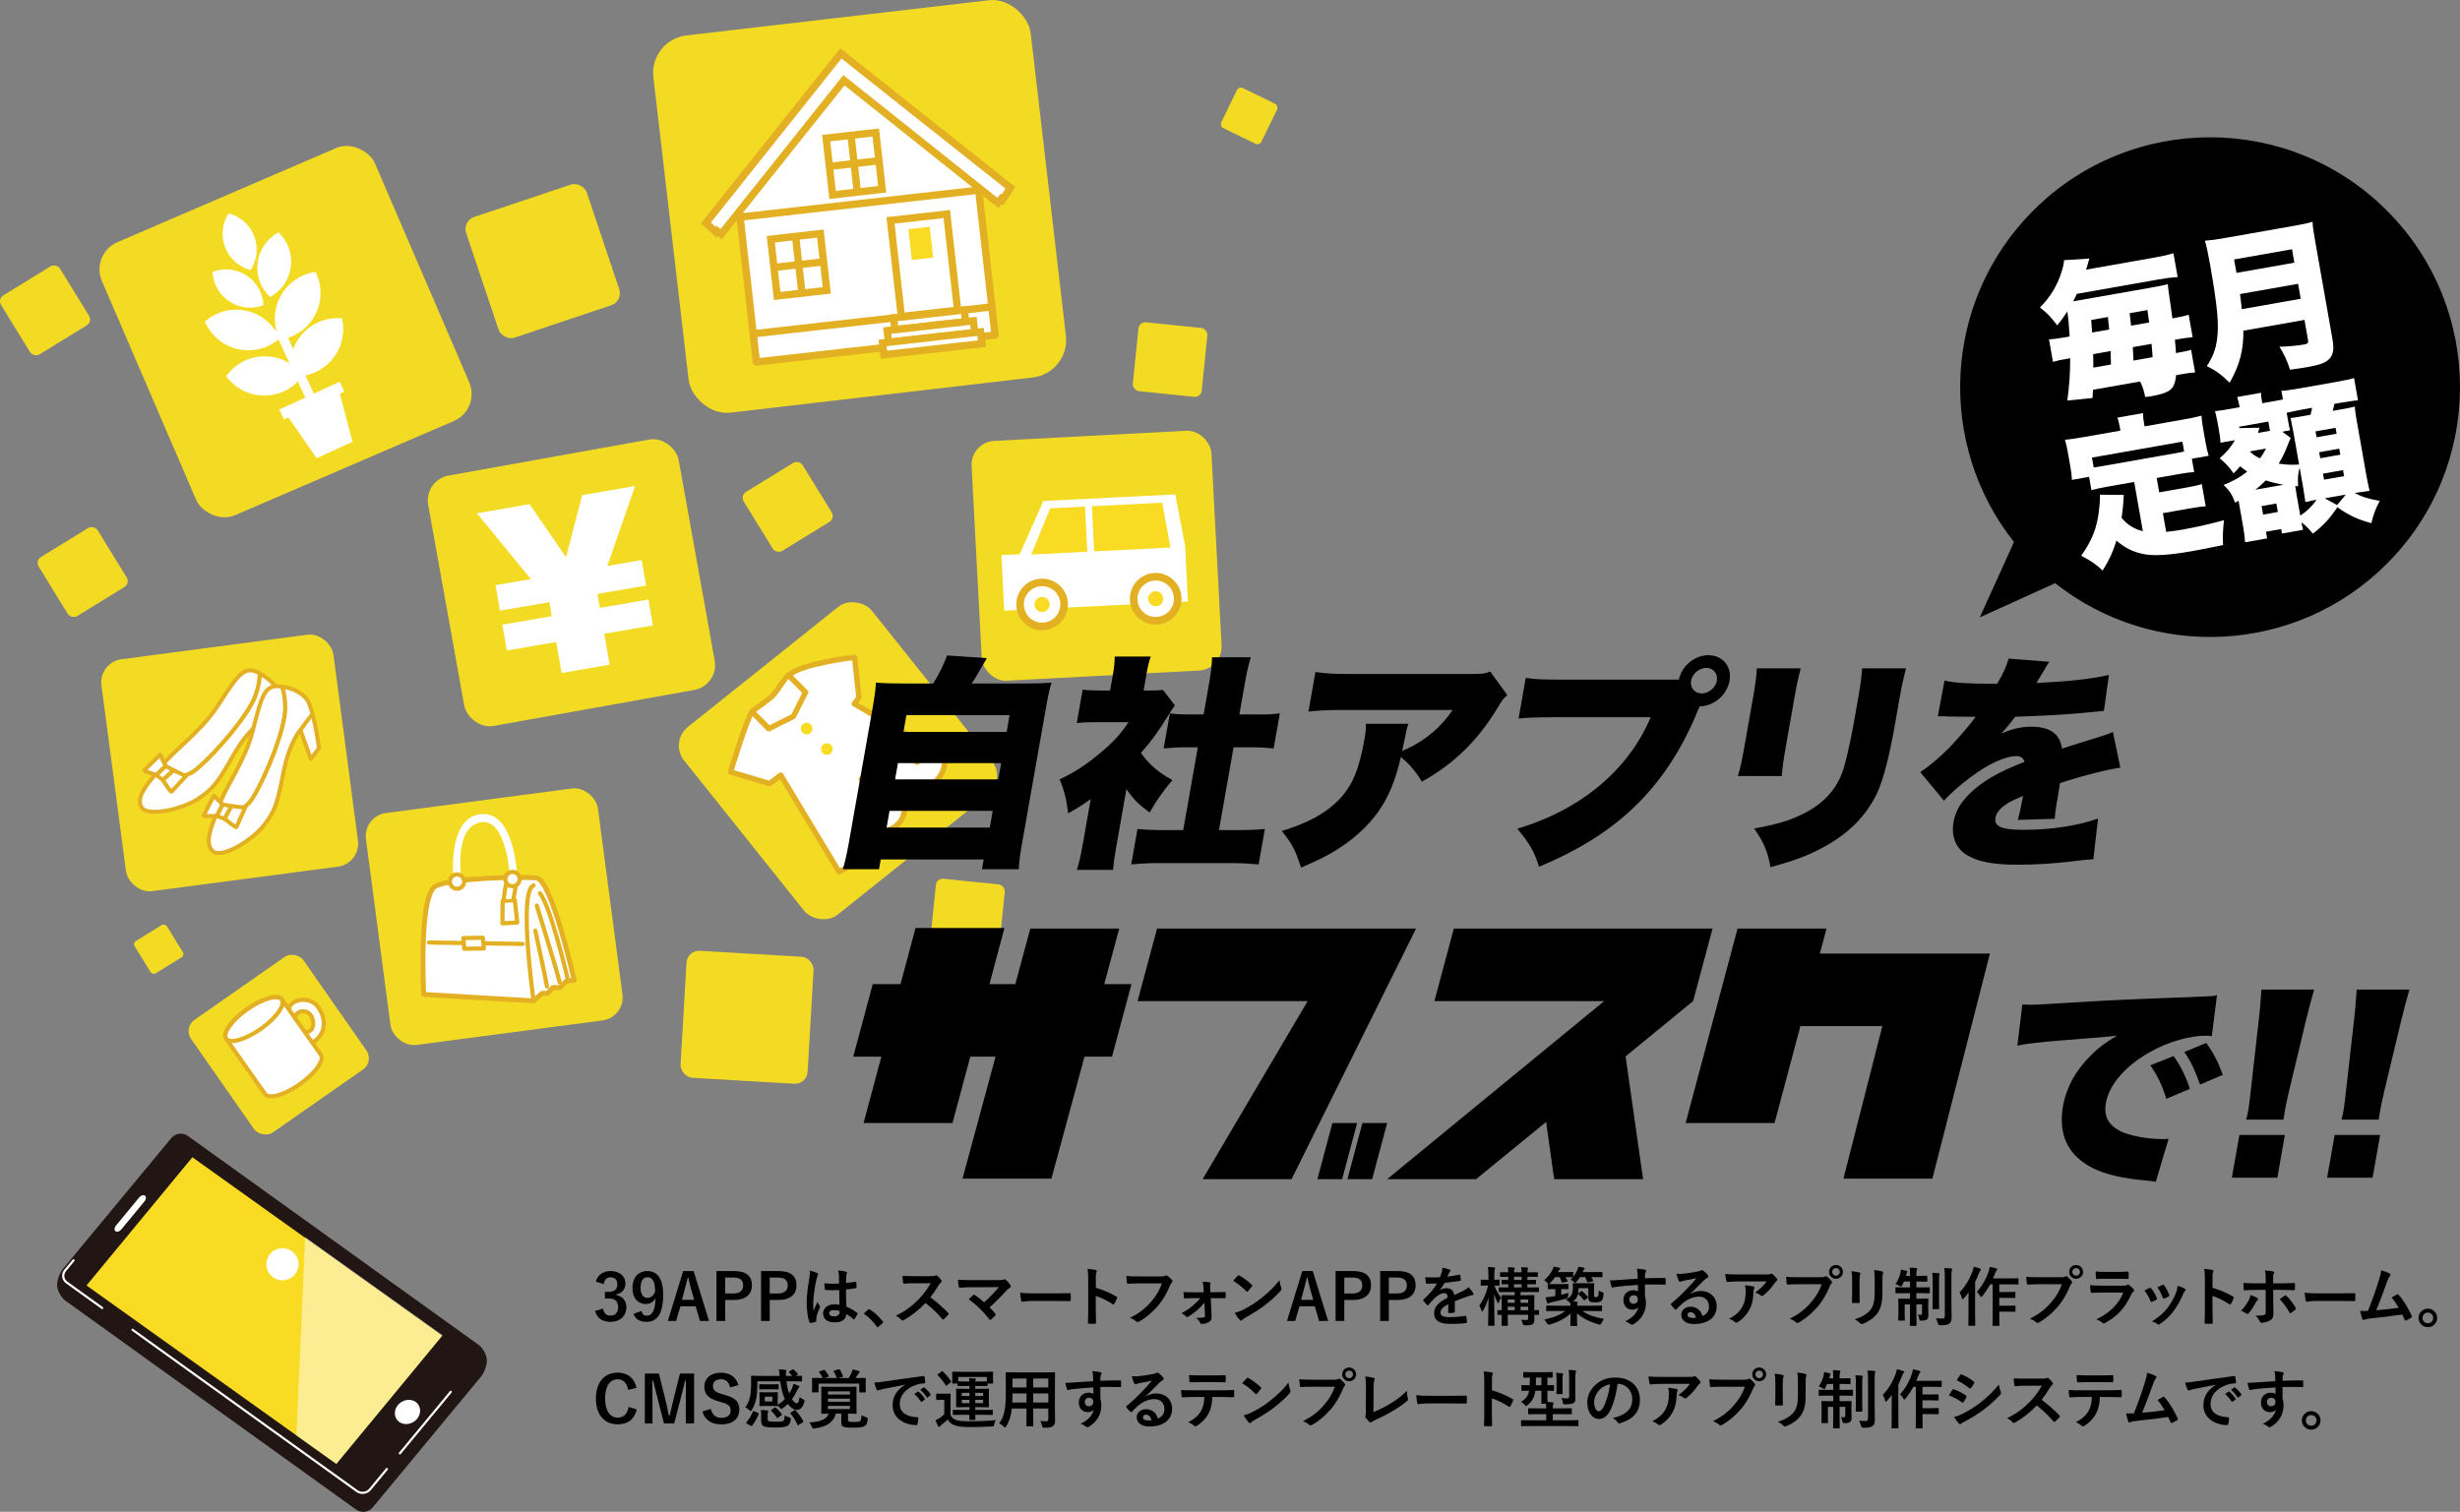 <?xml version="1.0" encoding="UTF-8"?>
<svg id="_イヤー_1" data-name="レイヤー 1" xmlns="http://www.w3.org/2000/svg" width="1224.063" height="752.472" viewBox="0 0 1224.063 752.472">
  <rect x="0" y="0" width="1224.063" height="752.472" fill="#808080" stroke="none"/>
  <defs>
    <style>
      .cls-1 {
        fill: #f9db24;
      }

      .cls-2 {
        fill: #f3db24;
      }

      .cls-3, .cls-4, .cls-5, .cls-6, .cls-7, .cls-8, .cls-9, .cls-10, .cls-11, .cls-12, .cls-13, .cls-14 {
        fill: #fff;
      }

      .cls-15 {
        fill: #211613;
      }

      .cls-4 {
        stroke-width: 1.607px;
      }

      .cls-4, .cls-5, .cls-6, .cls-7, .cls-8, .cls-9, .cls-11, .cls-16, .cls-12, .cls-13, .cls-14, .cls-17 {
        stroke: #e3b023;
      }

      .cls-4, .cls-12, .cls-14 {
        stroke-miterlimit: 10;
      }

      .cls-5, .cls-6, .cls-7, .cls-8, .cls-9, .cls-18, .cls-10, .cls-11, .cls-16, .cls-13, .cls-19, .cls-17 {
        stroke-linejoin: round;
      }

      .cls-5, .cls-12, .cls-13 {
        stroke-width: 3.653px;
      }

      .cls-6 {
        stroke-width: 2.7px;
      }

      .cls-6, .cls-7, .cls-8, .cls-9, .cls-18, .cls-10, .cls-11, .cls-16, .cls-13, .cls-19, .cls-17 {
        stroke-linecap: round;
      }

      .cls-7 {
        stroke-width: 2.011px;
      }

      .cls-8 {
        stroke-width: 2.091px;
      }

      .cls-9, .cls-16 {
        stroke-width: 2.067px;
      }

      .cls-18 {
        stroke-width: 2.654px;
      }

      .cls-18, .cls-10 {
        stroke: #211613;
      }

      .cls-18, .cls-16, .cls-19, .cls-17 {
        fill: none;
      }

      .cls-10 {
        stroke-width: 1.895px;
      }

      .cls-11 {
        stroke-width: 2.44px;
      }

      .cls-20 {
        opacity: .5;
      }

      .cls-14 {
        stroke-width: 3.782px;
      }

      .cls-19 {
        stroke: #fff;
        stroke-width: 1.088px;
      }

      .cls-17 {
        stroke-width: 3.086px;
      }
    </style>
  </defs>
  <path d="M1011.76,104.754c48.567-48.567,127.31-48.567,175.877-0,48.567,48.567,48.567,127.31-0,175.877-45.101,45.101-116.207,48.29-165.022,9.628l-37.511,17.029,17.029-37.511c-38.662-48.816-35.472-119.922,9.628-165.022Z"/>
  <g>
    <path d="M296.479,637.913c.928-3.456,3.68-5.28,7.391-5.28,4.448,0,7.328,2.592,7.328,6.144,0,2.88-1.729,4.992-4.672,5.503v.224c3.296,.704,5.151,2.912,5.151,6.144,0,4.32-3.136,7.263-7.808,7.263-4.031,0-6.688-1.632-7.775-5.407l3.936-1.152c.545,2.464,1.696,3.456,3.809,3.456,2.304,0,3.743-1.536,3.743-4.128,0-2.784-1.312-4.416-4.735-4.416h-1.856v-3.264h1.696c3.2,0,4.479-1.376,4.479-3.84,0-2.24-1.312-3.424-3.359-3.424-1.696,0-3.072,1.056-3.392,3.36l-3.936-1.184Z"/>
    <path d="M319.167,652.504c.447,1.632,1.216,2.336,2.56,2.336,2.72,0,4.287-2.304,4.447-8.703-1.056,1.984-2.752,2.912-4.991,2.912-3.712,0-6.496-3.04-6.496-7.871,0-5.28,2.88-8.543,7.36-8.543,4.831,0,7.935,3.488,7.935,11.711,0,9.759-3.071,13.567-8.319,13.567-3.327,0-5.439-1.312-6.432-3.936l3.937-1.472Zm3.039-16.799c-2.367,0-3.455,2.048-3.455,5.375,0,3.104,1.312,4.896,3.359,4.896,1.76,0,3.008-1.088,3.872-3.072-.032-4.768-1.152-7.199-3.776-7.199Z"/>
    <path d="M352.798,657.464h-4.512l-2.112-7.295h-7.615l-2.144,7.295h-4.096l7.615-24.83h5.216l7.647,24.83Zm-8.832-15.519c-.544-1.952-.928-3.776-1.472-6.112h-.288c-.544,2.368-.992,4.16-1.536,6.08l-1.344,5.056h6.08l-1.44-5.024Z"/>
    <path d="M365.277,632.634c6.111,0,8.863,2.528,8.863,7.104s-3.168,7.295-9.119,7.295h-4.191v10.431h-4.32v-24.83h8.768Zm-4.447,11.167h4.063c3.296,0,4.896-1.504,4.896-4.032,0-2.464-1.44-3.904-4.735-3.904h-4.224v7.935Z"/>
    <path d="M387.453,632.634c6.111,0,8.863,2.528,8.863,7.104s-3.168,7.295-9.119,7.295h-4.191v10.431h-4.32v-24.83h8.768Zm-4.447,11.167h4.063c3.296,0,4.896-1.504,4.896-4.032,0-2.464-1.44-3.904-4.735-3.904h-4.224v7.935Z"/>
    <path d="M406.59,633.561c.353,.192,.48,.384,.48,.64,0,.224-.097,.448-.225,.704-.224,.384-.352,.832-.576,1.76-1.056,4.832-1.6,9.311-1.6,11.647,0,1.28,0,2.752,.096,4.096,.641-1.472,1.312-2.848,1.984-4.448,.448,1.024,.704,1.472,1.12,2.016,.128,.16,.191,.288,.191,.448,0,.16-.063,.32-.191,.512-1.12,2.528-1.504,3.936-1.632,4.864-.128,.896-.064,1.376-.032,1.696,.032,.224-.096,.32-.384,.416-.608,.224-1.536,.416-2.4,.544-.352,.096-.479,.064-.64-.384-.896-2.272-1.376-6.08-1.376-9.759,0-3.072,.256-5.632,1.312-12.127,.16-1.12,.353-2.496,.225-3.776,1.279,.32,3.008,.832,3.647,1.152Zm11.007,8.543c-2.176,.064-4.415,.128-6.591-.032-.416,0-.544-.096-.576-.416-.128-.768-.224-1.92-.224-2.912,2.399,.224,4.896,.256,7.295,.096,0-1.152-.032-2.176-.032-3.36-.031-1.152-.128-1.984-.416-3.136,1.856,.16,2.816,.288,3.872,.608,.353,.096,.576,.256,.576,.544,0,.16-.064,.256-.192,.544-.128,.288-.224,.704-.256,1.12-.063,1.088-.063,1.92-.063,3.392,1.504-.128,3.167-.352,4.543-.576,.385-.096,.448,.032,.513,.384,.128,.576,.191,1.6,.191,2.272,0,.288-.128,.448-.352,.48-1.152,.288-3.264,.544-4.928,.672,0,3.583,.063,5.823,.224,8.575,1.888,.768,3.52,1.664,5.312,3.072,.288,.192,.32,.288,.16,.64-.416,.832-.928,1.728-1.472,2.464-.096,.128-.192,.192-.288,.192s-.192-.064-.288-.16c-.992-.928-2.048-1.728-3.456-2.56-.256,2.688-2.079,4.16-5.855,4.16-3.68,0-5.728-1.728-5.728-4.48,0-2.624,2.368-4.512,5.6-4.512,.832,0,1.792,.096,2.561,.256-.064-2.464-.097-4.8-.129-7.328Zm-2.592,9.951c-1.504,0-2.399,.544-2.399,1.536,0,.992,.704,1.6,2.592,1.6,1.6,0,2.624-.928,2.624-2.08,0-.224,0-.384-.032-.64-1.023-.32-1.888-.416-2.784-.416Z"/>
    <path d="M431.935,651.832c.224-.224,.384-.256,.479-.256s.224,.032,.416,.192c2.368,1.472,4.479,3.392,6.367,5.856,.192,.256,.225,.352,.225,.48,0,.16-.064,.288-.32,.512l-1.952,1.664c-.224,.192-.352,.288-.447,.288-.16,0-.288-.064-.448-.32-1.696-2.464-3.872-4.64-6.048-6.111-.191-.128-.288-.224-.288-.32s.064-.192,.225-.384l1.792-1.6Z"/>
    <path d="M463.293,635.161c1.152,0,1.729-.032,2.208-.288,.128-.096,.225-.128,.353-.128,.191,0,.352,.128,.544,.256,.735,.576,1.472,1.408,2.079,2.24,.097,.16,.16,.288,.16,.416,0,.192-.128,.416-.416,.64-.416,.352-.832,.832-1.184,1.408-1.312,2.24-2.56,4.032-4.096,5.984,3.072,2.272,5.92,4.768,8.863,7.743,.16,.16,.256,.32,.256,.448,0,.128-.063,.288-.224,.48-.608,.736-1.344,1.504-2.144,2.176-.128,.128-.257,.192-.385,.192-.159,0-.288-.096-.447-.256-2.688-3.136-5.439-5.664-8.319-7.935-3.616,3.776-7.264,6.496-10.752,8.447-.288,.128-.512,.256-.735,.256-.192,0-.384-.096-.544-.288-.704-.864-1.632-1.504-2.688-2.08,4.992-2.528,7.968-4.8,11.264-8.159,2.304-2.4,4.063-4.672,6.016-8.031l-8.256,.032c-1.663,0-3.327,.064-5.056,.192-.256,.032-.352-.192-.416-.544-.159-.672-.287-2.208-.287-3.328,1.728,.128,3.327,.128,5.407,.128h8.799Z"/>
    <path d="M496.765,637.145c1.855,0,2.24-.096,2.656-.288,.159-.096,.319-.16,.447-.16,.192,0,.384,.096,.544,.256,.864,.768,1.601,1.568,2.304,2.56,.16,.256,.257,.48,.257,.704,0,.256-.129,.48-.416,.672-.672,.48-1.12,.768-1.536,1.216-2.752,3.04-5.728,6.016-8.607,8.575,1.023,1.024,1.888,2.016,2.815,3.2,.16,.192,.225,.32,.225,.48s-.097,.32-.288,.512c-.641,.64-1.344,1.312-2.08,1.888-.16,.096-.288,.16-.416,.16s-.256-.096-.384-.288c-3.104-4-6.336-7.135-10.271-9.951,.64-.608,1.728-1.632,2.304-2.144,.128-.096,.256-.16,.353-.16,.128,0,.256,.096,.447,.224,1.664,1.216,3.2,2.336,4.544,3.584,2.688-2.336,5.023-4.8,7.392-7.552l-13.471,.064c-1.856,0-4.224,.064-5.952,.224-.416,0-.512-.192-.576-.576-.191-1.12-.319-2.24-.384-3.424,2.176,.224,4.768,.224,6.976,.224h13.119Z"/>
    <path d="M513.534,647.512c-3.168,0-4.384,.384-4.704,.384-.384,0-.64-.192-.735-.672-.16-.736-.353-2.24-.48-3.872,2.08,.32,3.68,.384,6.912,.384h10.303c2.432,0,4.896-.064,7.359-.096,.48-.032,.576,.064,.576,.448,.064,.96,.064,2.048,0,3.008,0,.384-.128,.512-.576,.48-2.399-.032-4.768-.064-7.135-.064h-11.52Z"/>
    <path d="M545.278,640.953c3.903,1.216,7.007,2.464,10.175,4.352,.352,.192,.512,.416,.352,.832-.416,1.056-.928,2.048-1.375,2.784-.129,.224-.257,.352-.416,.352-.097,0-.225-.032-.353-.16-2.943-1.888-5.823-3.296-8.415-4.096v7.072c0,2.08,.063,3.968,.128,6.271,.032,.384-.128,.48-.576,.48-.928,.064-1.92,.064-2.848,0-.448,0-.608-.096-.608-.48,.097-2.368,.128-4.256,.128-6.304v-15.743c0-2.4-.096-3.456-.319-4.736,1.472,.096,3.071,.256,3.999,.512,.448,.096,.608,.288,.608,.544,0,.192-.096,.448-.256,.736-.224,.416-.224,1.216-.224,3.008v4.576Z"/>
    <path d="M566.624,638.777c-2.08,0-3.904,.096-5.28,.16-.416,.032-.544-.192-.607-.64-.097-.64-.225-2.304-.288-3.232,1.439,.16,3.136,.224,6.144,.224h11.423c.96,0,1.312-.064,1.76-.32,.16-.096,.32-.128,.48-.128,.191,0,.384,.064,.607,.16,.864,.544,1.729,1.344,2.336,2.112,.16,.192,.225,.352,.225,.544,0,.288-.16,.544-.448,.8-.288,.288-.448,.608-.736,1.248-1.567,3.776-3.52,7.295-6.207,10.399-2.752,3.136-5.855,5.792-9.088,7.615-.288,.192-.576,.288-.863,.288-.257,0-.544-.096-.801-.352-.735-.704-1.791-1.28-2.976-1.76,4.672-2.368,7.52-4.576,10.464-8,2.495-2.848,4.127-5.567,5.407-9.119h-11.551Z"/>
    <path d="M599.295,648.28c-.896,1.184-1.952,2.4-3.2,3.52-1.279,1.12-3.52,2.752-4.896,3.552-.224,.128-.384,.192-.544,.192s-.32-.096-.512-.32c-.64-.768-1.312-1.184-2.304-1.568,2.976-1.632,4.096-2.464,5.951-4.032,1.44-1.248,2.56-2.336,3.488-3.52h-3.68c-1.345,0-2.656,.096-4.032,.128-.256,.032-.448-.16-.479-.512-.097-.704-.16-1.536-.225-2.656,1.952,.128,3.072,.128,4.64,.128h5.439l-.096-2.112c-.096-1.152-.16-2.048-.448-3.136,1.217,.032,2.688,.16,3.488,.288,.479,.064,.576,.416,.416,.8-.192,.448-.192,.864-.16,1.856l.096,2.272h2.24c1.6,0,3.52-.096,4.863-.096,.384-.032,.544,.096,.544,.416,.032,.736,.032,1.504,0,2.24,0,.288-.191,.48-.544,.448-1.216,0-2.88-.064-4.768-.064h-2.111l.416,8.927c.063,1.664-.385,2.432-1.28,2.944-.832,.544-2.336,.96-3.52,.96-.544,0-.769-.16-.928-.544-.416-1.056-1.057-1.696-2.048-2.432,1.823,0,3.167-.128,3.839-.256,.448-.096,.641-.32,.641-.768l-.288-6.656Z"/>
    <path d="M615.872,634.969c.128-.16,.288-.256,.448-.256,.128,0,.256,.064,.416,.16,1.632,.864,4.287,2.816,6.111,4.544,.192,.192,.288,.32,.288,.448s-.064,.256-.192,.416c-.479,.64-1.535,1.92-1.983,2.4-.16,.16-.256,.256-.384,.256s-.256-.096-.416-.256c-1.92-1.984-4.224-3.808-6.527-5.216,.703-.864,1.632-1.856,2.239-2.496Zm2.784,16.863c3.903-2.016,5.983-3.36,9.215-5.951,3.904-3.168,6.048-5.216,8.768-8.704,.192,1.6,.48,2.688,.896,3.744,.096,.224,.159,.416,.159,.608,0,.288-.159,.544-.512,.96-1.695,1.984-4.447,4.544-7.359,6.783-2.656,2.08-5.344,3.872-9.663,6.271-1.44,.864-1.856,1.184-2.145,1.472-.191,.192-.384,.32-.575,.32-.16,0-.353-.128-.544-.352-.8-.896-1.792-2.208-2.561-3.552,1.632-.448,2.624-.736,4.32-1.6Z"/>
    <path d="M660.863,657.464h-4.512l-2.112-7.295h-7.615l-2.144,7.295h-4.096l7.615-24.83h5.216l7.647,24.83Zm-8.832-15.519c-.544-1.952-.928-3.776-1.472-6.112h-.288c-.544,2.368-.992,4.16-1.536,6.08l-1.344,5.056h6.08l-1.44-5.024Z"/>
    <path d="M673.344,632.634c6.111,0,8.863,2.528,8.863,7.104s-3.168,7.295-9.119,7.295h-4.191v10.431h-4.32v-24.83h8.768Zm-4.447,11.167h4.063c3.296,0,4.896-1.504,4.896-4.032,0-2.464-1.44-3.904-4.735-3.904h-4.224v7.935Z"/>
    <path d="M695.519,632.634c6.111,0,8.863,2.528,8.863,7.104s-3.168,7.295-9.119,7.295h-4.191v10.431h-4.32v-24.83h8.768Zm-4.447,11.167h4.063c3.296,0,4.896-1.504,4.896-4.032,0-2.464-1.44-3.904-4.735-3.904h-4.224v7.935Z"/>
    <path d="M723.903,652.792c0,.352-.192,.512-.608,.576s-1.376,.16-2.271,.16c-.288,0-.416-.192-.416-.512,0-1.152,0-2.752,.031-3.904-2.848,1.472-3.871,2.72-3.871,4.256,0,1.344,1.088,2.208,4.447,2.208,2.944,0,5.504-.288,7.968-.64,.288-.032,.416,.064,.448,.352,.159,.736,.287,1.856,.287,2.624,.032,.384-.096,.608-.352,.608-2.752,.352-4.832,.416-7.936,.416-5.247,0-8.031-1.568-8.031-5.28,0-3.072,1.92-5.312,6.752-7.808-.097-1.632-.48-2.272-1.92-2.208-1.504,.064-2.944,1.024-4.416,2.304-1.376,1.344-2.176,2.272-3.2,3.488-.159,.192-.256,.288-.384,.288-.096,0-.224-.096-.352-.224-.448-.448-1.408-1.44-1.824-2.112-.096-.128-.128-.224-.128-.288,0-.128,.064-.224,.224-.352,2.464-2.208,4.832-4.736,6.688-7.936-1.504,.064-3.231,.096-5.119,.096-.288,0-.384-.16-.448-.512-.096-.512-.224-1.696-.319-2.656,2.432,.128,4.927,.096,7.359-.032,.352-.864,.64-1.632,.96-2.752,.128-.544,.224-1.088,.224-1.952,1.408,.224,2.815,.576,3.647,.896,.256,.096,.384,.32,.384,.544,0,.16-.063,.352-.224,.48-.192,.16-.384,.448-.544,.768-.192,.448-.352,.864-.736,1.728,1.952-.224,3.904-.544,5.824-.992,.352-.064,.448,.032,.512,.32,.16,.64,.288,1.376,.32,2.304,.031,.32-.097,.448-.544,.512-2.4,.352-5.152,.704-7.487,.96-.736,1.184-1.44,2.368-2.4,3.552l.032,.064c1.023-.672,2.336-.992,3.199-.992,2.112,0,3.584,.96,3.904,3.456,1.248-.576,3.071-1.408,4.703-2.24,.608-.32,1.632-.896,2.433-1.728,1.056,1.12,1.888,2.24,2.239,2.816,.192,.288,.256,.512,.256,.704,0,.256-.16,.384-.479,.448-.672,.096-1.312,.256-1.952,.48-2.08,.736-4.159,1.44-6.879,2.56v5.152Z"/>
    <path d="M739.999,639.833c-2.016,0-2.655,.064-2.848,.064-.32,0-.352-.032-.352-.352v-2.272c0-.32,.031-.352,.352-.352,.192,0,.832,.064,2.848,.064h.608v-2.08c0-1.92-.032-3.008-.257-4.288,1.217,.032,2.145,.096,3.072,.224,.32,.064,.544,.16,.544,.352,0,.256-.064,.416-.192,.672-.159,.384-.224,.896-.224,3.008v2.112c1.536,0,2.08-.064,2.304-.064,.32,0,.32,.032,.32,.352v2.272c0,.32,0,.352-.32,.352-.191,0-.735-.032-2.271-.064,.832,2.304,1.983,4.32,3.424,6.144-.416,.544-.832,1.28-1.185,2.112-.128,.352-.256,.512-.384,.512-.096,0-.224-.16-.384-.512-.608-1.152-1.152-2.464-1.6-3.936,.032,8.255,.224,14.911,.224,15.391,0,.32-.032,.352-.352,.352h-2.496c-.352,0-.384-.032-.384-.352,0-.48,.191-6.528,.224-13.791-.64,2.4-1.567,4.608-2.72,6.528-.192,.32-.352,.512-.479,.512-.097,0-.225-.16-.32-.544-.288-.96-.704-1.856-1.088-2.368,1.92-2.752,3.487-5.983,4.384-10.047h-.448Zm25.79,14.271c0,.32-.032,.352-.352,.352-.128,0-.704-.032-1.984-.032,0,.736,.032,1.44,.032,1.92,0,1.312-.128,2.048-.704,2.592-.607,.544-1.376,.704-3.936,.736q-.992,0-1.216-.992c-.16-.672-.416-1.312-.704-1.76,.896,.064,1.728,.096,2.464,.096,.832,0,.992-.224,.992-.864v-1.76h-10.144v1.632c0,2.272,.064,3.36,.064,3.52,0,.32-.032,.352-.353,.352h-2.432c-.32,0-.352-.032-.352-.352,0-.192,.063-1.152,.063-3.456v-1.664c-1.151,0-1.664,.032-1.792,.032-.319,0-.352-.032-.352-.352v-1.696c0-.32,.032-.352,.352-.352,.128,0,.641,.032,1.792,.064v-3.583c0-2.368-.063-3.392-.063-3.584,0-.32,.031-.352,.352-.352,.224,0,1.248,.064,4.128,.064h2.048v-1.6h-3.2c-3.104,0-4.191,.064-4.352,.064-.32,0-.352-.032-.352-.352v-1.696c0-.32,.031-.352,.352-.352,.16,0,1.248,.064,4.319,.064v-1.6c-2.016,.032-2.783,.064-2.943,.064-.32,0-.352-.032-.352-.352v-1.536c0-.32,.031-.352,.352-.352,.16,0,.928,.064,2.943,.064v-1.6c-2.56,.032-3.552,.064-3.711,.064-.32,0-.353-.032-.353-.384v-1.568c0-.352,.032-.384,.353-.384,.159,0,1.151,.064,3.711,.064,0-1.184-.031-1.952-.191-2.592,1.056,.064,2.144,.128,2.976,.224,.32,.032,.48,.128,.48,.256,0,.224-.064,.352-.16,.576-.16,.288-.192,.672-.192,1.536h3.744c0-1.184-.032-1.952-.192-2.592,1.088,.064,2.112,.128,2.944,.224,.352,.032,.512,.128,.512,.256,0,.224-.064,.352-.192,.576-.128,.288-.16,.704-.16,1.536h.513c3.071,0,4.159-.064,4.352-.064,.288,0,.319,.032,.319,.384v1.568c0,.352-.031,.384-.319,.384-.192,0-1.28-.064-4.352-.064h-.513v1.6c2.72,0,3.712-.064,3.904-.064,.319,0,.352,.032,.352,.352v1.536c0,.32-.032,.352-.352,.352-.192,0-1.185-.064-3.904-.064v1.6h1.057c3.104,0,4.127-.064,4.319-.064,.32,0,.352,.032,.352,.352v1.696c0,.32-.031,.352-.352,.352-.192,0-1.248-.064-4.352-.064h-4.448v1.6h2.368c2.944,0,3.936-.064,4.16-.064,.319,0,.352,.032,.352,.352,0,.192-.063,1.408-.063,3.872v3.296c1.312-.032,1.888-.064,2.016-.064,.319,0,.352,.032,.352,.352v1.696Zm-12.095-5.664v-1.632h-3.456v1.632h3.456Zm0,3.68v-1.728h-3.456v1.728h3.456Zm3.424-15.039v-1.6h-3.744v1.6h3.744Zm0,3.711v-1.6h-3.744v1.6h3.744Zm-.513,6.016v1.632h3.776v-1.632h-3.776Zm3.776,5.312v-1.728h-3.776v1.728h3.776Z"/>
    <path d="M770.144,639.417c0-.288,.031-.352,.319-.352-.128-.064-.319-.256-.575-.576-.48-.576-1.057-1.056-1.536-1.312,1.92-1.632,3.199-3.264,4.128-5.184,.224-.48,.384-.896,.544-1.504,1.056,.128,2.207,.32,2.848,.48,.319,.032,.479,.128,.479,.384,0,.192-.096,.288-.288,.448-.16,.128-.319,.32-.512,.736-.096,.224-.224,.416-.32,.608h3.521c2.688,0,3.52-.064,3.711-.064,.32,0,.353,.032,.353,.384v2.016c.832-1.056,1.536-2.208,2.048-3.424,.224-.512,.384-.928,.544-1.568,1.023,.128,1.824,.256,2.592,.448,.352,.064,.479,.128,.479,.352s-.096,.32-.224,.448c-.224,.192-.288,.352-.448,.8l-.288,.608h4.896c3.264,0,4.415-.064,4.607-.064,.319,0,.352,.032,.352,.384v1.888c0,.32-.032,.352-.352,.352-.192,0-1.344-.064-4.607-.064h-.608c.352,.512,.64,1.056,.928,1.664,.128,.288,.096,.384-.319,.48l-1.984,.416c-.448,.096-.512,.064-.64-.256-.256-.768-.641-1.568-1.088-2.304h-2.528c-.479,.8-1.088,1.568-1.76,2.336-.32,.352-.479,.512-.64,.512-.192,0-.384-.192-.8-.576-.513-.48-.929-.768-1.44-1.024,.384-.384,.736-.768,1.088-1.184h-.16c-.191,0-.991-.064-3.423-.064,.352,.576,.64,1.184,.959,1.824,.16,.32,.097,.416-.319,.48l-1.984,.384c-.479,.096-.575,.096-.672-.256-.224-.8-.576-1.664-.96-2.432h-2.271c-.672,1.024-1.44,1.984-2.464,2.912-.288,.288-.479,.448-.64,.512,.352,.032,1.151,.064,2.911,.064h3.424c2.176,0,2.88-.064,3.072-.064,.319,0,.352,.032,.352,.352v1.888c0,.32-.032,.352-.352,.352-.192,0-.896-.064-3.072-.064h-.16v2.848c1.152-.256,2.368-.576,3.68-.96-.128,.512-.224,1.024-.256,1.568q-.031,1.056-1.023,1.28c-2.624,.768-4.896,1.312-7.392,1.856-.512,.128-.864,.256-1.056,.384-.192,.128-.353,.192-.544,.192-.192,0-.353-.128-.448-.416-.32-.832-.576-1.76-.768-2.624,1.056-.096,1.92-.192,3.008-.384l1.855-.288v-3.456h-.32c-2.207,0-2.88,.064-3.071,.064-.353,0-.384-.032-.384-.352v-1.888Zm16.574,3.296c.16-.128,.256-.192,.353-.192,.096,0,.16,.064,.319,.192,.896,.768,1.856,1.728,2.656,2.72,.224,.288,.191,.352-.16,.64l-1.28,.992c-.159,.128-.256,.192-.352,.192-.064,0-.128-.064-.256-.224-.832-1.152-1.632-2.048-2.56-2.816-.097-.064-.192-.128-.225-.256-.352,1.632-1.151,2.816-2.432,3.776,.608,.032,1.184,.096,1.792,.16,.288,.032,.448,.192,.448,.384,0,.192-.064,.32-.16,.576-.064,.224-.128,.448-.128,1.024h7.967c2.912,0,3.904-.064,4.096-.064,.32,0,.353,.032,.353,.32v2.08c0,.32-.032,.352-.353,.352-.191,0-1.184-.064-4.096-.064h-5.343c2.655,1.888,6.016,3.072,10.783,3.968-.48,.608-.929,1.344-1.28,2.048-.48,.928-.48,.896-1.439,.64-4.256-1.184-8.032-3.072-10.752-5.503,0,3.232,.128,5.407,.128,5.952,0,.32-.031,.352-.352,.352h-2.752c-.288,0-.32-.032-.32-.352,0-.544,.097-2.56,.128-5.856-2.751,2.56-6.271,4.32-10.335,5.471q-.992,.256-1.472-.672c-.352-.672-.832-1.408-1.248-1.824,4.607-.96,7.68-2.144,10.367-4.224h-4.991c-2.912,0-3.904,.064-4.096,.064-.32,0-.353-.032-.353-.352v-2.08c0-.288,.032-.32,.353-.32,.191,0,1.184,.064,4.096,.064h7.615c0-.448,0-.864-.064-1.344-.159-.032-.319-.224-.64-.544-.544-.576-.992-.928-1.632-1.216,2.912-1.472,3.552-2.688,3.552-6.431,0-.704-.063-1.12-.063-1.344,0-.32,.031-.352,.352-.352,.224,0,.896,.064,3.136,.064h3.615c2.272,0,2.977-.064,3.2-.064,.32,0,.352,.032,.352,.352,0,.224-.063,.928-.063,2.4v2.848c0,.704,0,1.024,.16,1.152,.224,.192,.384,.192,.832,.192,.512,0,.768-.128,1.023-.448,.192-.256,.288-.832,.32-2.784,.448,.288,.928,.512,1.632,.736,.832,.288,.8,.32,.735,1.12-.128,1.632-.352,2.592-.991,3.232-.608,.544-1.601,.768-3.104,.768-1.344,0-2.016-.064-2.592-.416-.512-.32-.863-.96-.863-2.016v-4.64h-4.832c-.032,1.088-.096,1.888-.256,2.72,.064-.064,.096-.096,.256-.224l1.216-.928Z"/>
    <path d="M814.848,633.785c-.064-.928-.128-1.376-.384-2.336,1.439,.096,2.976,.288,3.743,.448,.544,.096,.896,.32,.896,.608,0,.256-.096,.416-.288,.736-.096,.192-.192,.512-.256,.928-.032,.416-.032,.832-.064,2.048,3.456-.128,6.752-.16,9.823-.16,.384,0,.448,.064,.48,.48,.032,.8,.032,1.632,0,2.432,0,.352-.16,.448-.544,.416-3.328-.096-6.432-.096-9.76-.064,0,1.952,0,4,.032,5.952,.32,.864,.48,2.112,.48,3.167,0,3.712-1.504,7.583-5.696,10.335-.544,.352-.96,.608-1.248,.608s-.64-.224-.96-.48c-.735-.608-1.6-1.024-2.432-1.28,3.744-1.664,5.983-4.352,6.56-7.04-.64,.928-1.952,1.28-3.008,1.28-2.527,0-4.447-1.824-4.447-4.896,0-2.976,2.239-4.8,4.831-4.8,.96,0,1.92,.192,2.433,.64,0-1.12-.032-2.208-.032-3.264-4.032,.224-8.544,.608-11.071,.96-.704,.096-1.216,.384-1.504,.384-.32,0-.448-.128-.544-.448-.256-.64-.544-1.92-.8-3.232,1.184,.128,2.208,0,3.903-.128,1.952-.16,6.08-.416,9.92-.64-.032-.992-.032-1.792-.064-2.656Zm-4.096,12.959c0,1.408,.896,2.176,2.048,2.176,1.184,0,2.176-.736,2.176-2.208,0-1.312-.832-2.048-2.111-2.048-.992,0-2.112,.672-2.112,2.08Z"/>
    <path d="M841.184,643.993c1.792-1.024,3.296-1.44,5.088-1.44,4.672,0,7.936,3.072,7.936,7.679,0,5.344-4.319,8.767-11.167,8.767-4.032,0-6.464-1.728-6.464-4.704,0-2.144,2.016-3.904,4.512-3.904,3.008,0,5.216,1.6,6.016,4.671,2.24-1.024,3.264-2.432,3.264-4.864,0-2.912-2.048-4.832-5.023-4.832-2.656,0-5.6,1.184-8.191,3.392-.928,.832-1.824,1.76-2.784,2.72-.224,.224-.384,.352-.544,.352-.128,0-.288-.096-.479-.288-.672-.576-1.376-1.408-1.888-2.08-.192-.256-.097-.48,.159-.736,2.496-2.016,4.704-4.064,7.584-7.072,1.983-2.048,3.487-3.648,4.96-5.471-1.92,.352-4.192,.8-6.176,1.216-.416,.096-.832,.192-1.344,.384-.16,.064-.48,.16-.641,.16-.319,0-.544-.16-.704-.544-.384-.736-.672-1.632-1.119-3.456,.96,.128,2.016,.128,2.976,.064,1.952-.192,4.768-.608,7.264-1.088,.8-.16,1.439-.32,1.76-.48,.16-.096,.448-.256,.607-.256,.32,0,.513,.096,.736,.256,.96,.736,1.6,1.376,2.144,2.048,.256,.288,.353,.512,.353,.768,0,.32-.192,.608-.544,.768-.544,.256-.801,.48-1.408,1.024-2.336,2.272-4.479,4.512-6.911,6.848l.031,.096Zm.032,9.119c-.928,0-1.536,.544-1.536,1.216,0,.992,.864,1.664,2.784,1.664,.576,0,.992-.032,1.472-.128-.416-1.76-1.376-2.752-2.72-2.752Z"/>
    <path d="M865.248,637.785c-1.824,0-3.776,.128-5.664,.256-.384,.032-.512-.192-.576-.48-.256-.896-.447-2.496-.576-3.456,2.177,.16,3.937,.224,6.496,.224h13.727c1.344,0,1.888-.064,2.208-.192,.16-.064,.448-.224,.608-.224,.256,0,.512,.192,.735,.448,.704,.608,1.312,1.28,1.92,2.016,.16,.192,.256,.384,.256,.576,0,.256-.159,.48-.447,.672-.353,.256-.608,.576-.864,.928-1.504,2.272-3.487,4.48-5.632,6.176-.191,.192-.416,.288-.672,.288s-.544-.128-.768-.32c-.8-.64-1.6-.992-2.656-1.312,2.56-1.92,4.128-3.296,5.728-5.6h-13.822Zm1.791,12.479c1.216-2.272,1.568-4.448,1.568-7.552,0-1.184-.064-1.92-.32-3.008,1.568,.16,3.232,.384,4.128,.608,.416,.096,.544,.32,.544,.608,0,.192-.063,.384-.16,.576-.224,.448-.256,.768-.288,1.312-.096,3.104-.416,5.951-1.888,8.799-1.248,2.4-3.168,4.672-5.823,6.367-.288,.192-.576,.32-.896,.32-.224,0-.447-.096-.64-.288-.768-.672-1.696-1.184-2.912-1.632,3.488-1.824,5.312-3.552,6.688-6.112Z"/>
    <path d="M894.913,639.193c-2.08,0-3.904,.096-5.28,.16-.416,.032-.544-.192-.607-.64-.097-.64-.225-2.304-.288-3.232,1.439,.16,3.136,.224,6.144,.224h11.423c.96,0,1.312-.064,1.76-.32,.192-.128,.384-.192,.544-.192,.192,0,.384,.064,.544,.224,.832,.672,1.632,1.44,2.176,2.208,.16,.224,.256,.416,.256,.64,0,.192-.096,.384-.319,.608-.288,.288-.448,.608-.736,1.248-1.567,3.776-3.52,7.295-6.207,10.399-2.752,3.136-5.856,5.792-9.088,7.615-.288,.192-.576,.288-.864,.288-.256,0-.544-.096-.8-.352-.735-.704-1.792-1.28-2.976-1.76,4.672-2.368,7.52-4.576,10.464-8,2.495-2.848,4.127-5.567,5.407-9.119h-11.551Zm22.11-6.144c0,1.92-1.536,3.424-3.456,3.424s-3.456-1.504-3.456-3.424c0-1.984,1.536-3.424,3.456-3.424s3.456,1.504,3.456,3.424Zm-5.344,0c0,1.088,.8,1.888,1.888,1.888s1.888-.8,1.888-1.888-.8-1.888-1.888-1.888-1.888,.8-1.888,1.888Z"/>
    <path d="M921.601,637.369c0-2.208-.096-3.424-.352-4.672,1.344,.16,3.039,.352,3.968,.672,.384,.096,.544,.288,.544,.512,0,.16-.064,.32-.128,.48-.288,.608-.353,1.408-.353,3.04v6.463c0,1.664,.064,2.912,.096,4.032,0,.48-.191,.64-.703,.64h-2.561c-.447,0-.64-.16-.607-.544,0-1.12,.096-2.976,.096-4.352v-6.271Zm15.071,5.984c0,4.736-.704,7.903-2.592,10.431-1.568,2.08-4.352,4.032-7.04,5.024-.256,.096-.479,.16-.672,.16-.256,0-.479-.096-.768-.384-.769-.768-1.6-1.376-2.72-1.952,3.424-1.056,6.111-2.56,7.808-4.671,1.472-1.824,2.144-4.48,2.144-8.543v-6.048c0-2.752-.064-3.776-.353-5.216,1.536,.128,3.072,.352,4.16,.704,.32,.096,.448,.288,.448,.544,0,.16-.032,.352-.128,.512-.288,.672-.288,1.504-.288,3.488v5.952Z"/>
    <path d="M950.4,633.977c0-1.376-.063-2.048-.224-3.04,1.216,.032,2.304,.096,3.328,.224,.288,0,.479,.128,.479,.32,0,.256-.128,.448-.224,.704-.16,.352-.192,.736-.192,1.76v1.088h1.536c2.527,0,3.359-.064,3.552-.064,.32,0,.352,.032,.352,.352v2.24c0,.32-.031,.352-.352,.352-.192,0-1.024-.064-3.552-.064h-1.536v2.912h2.145c2.976,0,3.967-.064,4.159-.064,.32,0,.352,.032,.352,.352v2.272c0,.352-.031,.384-.352,.384-.192,0-1.184-.064-4.159-.064h-2.145v2.752h1.664c2.784,0,3.712-.064,3.936-.064,.32,0,.353,.032,.353,.352,0,.192-.064,1.184-.064,3.232v1.12c0,1.792,.064,2.752,.064,3.616,0,.896-.097,1.536-.736,2.048-.544,.448-1.439,.608-2.688,.608-.992,0-.992-.032-1.152-.96-.128-.736-.352-1.408-.704-2.016,.576,.064,1.024,.096,1.408,.096,.512,0,.736-.192,.736-.8v-4.416h-2.816v4.224c0,3.936,.064,5.952,.064,6.144,0,.288-.032,.32-.353,.32h-2.592c-.319,0-.352-.032-.352-.32,0-.224,.063-2.176,.063-6.111v-4.256h-2.655v4.736c0,1.92,.063,2.816,.063,3.008,0,.32-.031,.352-.352,.352h-2.56c-.32,0-.353-.032-.353-.352,0-.224,.064-1.088,.064-3.168v-4.192c0-1.92-.064-2.688-.064-2.912,0-.32,.032-.352,.353-.352,.224,0,1.184,.064,3.968,.064h1.535v-2.752h-2.688c-2.976,0-4,.064-4.191,.064-.32,0-.353-.032-.353-.384v-2.272c0-.32,.032-.352,.353-.352,.191,0,1.216,.064,4.191,.064h2.688v-2.912h-3.039c-.288,.672-.576,1.28-.864,1.824-.224,.48-.352,.704-.576,.704-.16,0-.384-.128-.768-.384-.64-.416-1.312-.736-1.952-.928,1.216-1.824,1.984-3.68,2.464-5.664,.096-.352,.128-.864,.16-1.504,.992,.16,1.983,.384,2.784,.608,.384,.096,.479,.192,.479,.384s-.096,.352-.224,.544-.192,.384-.32,.928l-.192,.672h2.048v-1.056Zm11.264,4.256c0-2.112-.032-3.232-.224-4.736,1.119,.032,2.144,.096,3.231,.224,.32,.032,.479,.16,.479,.352,0,.256-.159,.48-.224,.704-.096,.448-.096,1.088-.096,3.424v8.832c0,2.72,.063,4.032,.063,4.224,0,.32-.032,.352-.384,.352h-2.56c-.32,0-.353-.032-.353-.352,0-.192,.064-1.504,.064-4.224v-8.799Zm9.343,10.879c0,2.24,.097,4.8,.097,6.4,0,1.568-.225,2.624-1.152,3.264-.896,.608-1.76,.832-4.575,.832q-.96,0-1.185-1.024c-.224-.96-.512-1.76-.928-2.496,1.152,.128,1.92,.192,3.072,.192,1.056,0,1.376-.224,1.376-1.248v-19.359c0-2.048-.032-3.072-.256-4.511,1.184,0,2.335,.064,3.423,.192,.353,.032,.544,.192,.544,.352,0,.288-.128,.448-.224,.672-.16,.384-.192,1.056-.192,3.232v13.503Z"/>
    <path d="M979.489,647.321c0-1.184,.032-2.624,.063-4.032-.735,1.056-1.567,2.016-2.399,2.944-.225,.256-.416,.384-.544,.384-.192,0-.32-.16-.416-.544-.256-1.12-.736-2.208-1.184-2.784,3.039-3.008,5.151-6.944,6.495-10.527,.288-.736,.448-1.536,.576-2.304,1.151,.32,2.208,.576,3.104,.928,.384,.16,.512,.288,.512,.48,0,.224-.063,.352-.319,.576-.225,.192-.385,.448-.704,1.344-.544,1.408-1.185,2.848-1.888,4.224v16.671c0,3.136,.063,4.704,.063,4.864,0,.32-.032,.352-.352,.352h-2.72c-.32,0-.353-.032-.353-.352,0-.192,.064-1.728,.064-4.864v-7.359Zm10.751-8.063c-1.12,2.048-2.432,4.096-3.84,5.792-.288,.352-.448,.512-.607,.512-.192,0-.353-.192-.608-.64-.479-.864-1.056-1.536-1.536-1.952,2.561-2.72,4.832-6.88,5.855-9.983,.257-.8,.448-1.696,.513-2.432,1.184,.224,2.176,.416,3.167,.704,.385,.096,.608,.256,.608,.48s-.064,.416-.288,.608-.544,.736-.832,1.568c-.288,.768-.607,1.568-.992,2.368h8.352c2.848,0,3.808-.064,3.968-.064,.353,0,.384,.032,.384,.384v2.336c0,.352-.031,.384-.384,.384-.16,0-1.12-.064-3.968-.064h-5.216v3.808h4.096c2.528,0,3.36-.064,3.552-.064,.32,0,.353,.032,.353,.352v2.336c0,.32-.032,.352-.353,.352-.191,0-1.023-.064-3.552-.064h-4.096v3.904h4.096c2.561,0,3.424-.064,3.616-.064,.32,0,.352,.032,.352,.32v2.368c0,.352-.031,.384-.352,.384-.192,0-1.056-.064-3.616-.064h-4.096v1.76c0,3.2,.064,4.832,.064,4.992,0,.32-.032,.352-.352,.352h-2.72c-.32,0-.353-.032-.353-.352,0-.192,.064-1.792,.064-4.992v-15.327h-1.28Z"/>
    <path d="M1014.401,639.193c-2.08,0-3.904,.096-5.28,.16-.416,.032-.544-.192-.607-.64-.097-.64-.225-2.304-.288-3.232,1.439,.16,3.136,.224,6.144,.224h11.423c.96,0,1.312-.064,1.76-.32,.192-.128,.384-.192,.544-.192,.192,0,.384,.064,.544,.224,.832,.672,1.632,1.44,2.176,2.208,.16,.224,.256,.416,.256,.64,0,.192-.096,.384-.319,.608-.288,.288-.448,.608-.736,1.248-1.567,3.776-3.52,7.295-6.207,10.399-2.752,3.136-5.856,5.792-9.088,7.615-.288,.192-.576,.288-.864,.288-.256,0-.544-.096-.8-.352-.735-.704-1.792-1.28-2.976-1.76,4.672-2.368,7.52-4.576,10.464-8,2.495-2.848,4.127-5.567,5.407-9.119h-11.551Zm22.11-6.144c0,1.92-1.536,3.424-3.456,3.424s-3.456-1.504-3.456-3.424c0-1.984,1.536-3.424,3.456-3.424s3.456,1.504,3.456,3.424Zm-5.344,0c0,1.088,.8,1.888,1.888,1.888s1.888-.8,1.888-1.888-.8-1.888-1.888-1.888-1.888,.8-1.888,1.888Z"/>
    <path d="M1045.601,643.353c-1.6,0-3.199,.032-4.8,.128-.287,0-.416-.192-.479-.608-.192-.8-.256-1.984-.352-3.232,1.823,.192,3.775,.256,5.887,.256h10.976c.544,0,1.184-.064,1.696-.352,.159-.128,.287-.192,.416-.192,.159,0,.319,.096,.479,.224,.768,.608,1.632,1.408,2.144,1.984,.225,.224,.32,.448,.32,.672,0,.192-.096,.416-.352,.608-.513,.416-.736,.768-1.088,1.504-3.2,6.816-6.88,10.815-13.056,14.143-.256,.128-.448,.224-.64,.224-.225,0-.448-.128-.704-.384-.864-.768-1.888-1.248-2.976-1.664,5.919-2.752,11.135-7.167,13.438-13.343l-10.911,.032Zm2.145-6.88c-1.44,0-3.04,.032-4.384,.128-.32,0-.416-.192-.448-.704-.096-.672-.16-2.08-.16-3.072,1.952,.192,2.912,.224,5.248,.224h5.759c2.08,0,3.776-.096,5.024-.16,.288,0,.384,.16,.384,.512,.063,.8,.063,1.696,0,2.496,0,.544-.096,.672-.576,.64-1.056,0-2.56-.064-4.512-.064h-6.335Z"/>
    <path d="M1069.57,641.049c.352-.16,.575-.128,.831,.224,1.12,1.408,2.145,3.04,2.752,4.736,.064,.224,.128,.352,.128,.48,0,.192-.128,.288-.384,.448-.768,.448-1.312,.704-2.048,.992-.448,.16-.64,0-.8-.448-.736-1.856-1.728-3.616-3.008-5.151,1.088-.608,1.856-.96,2.528-1.28Zm17.566,.416c.256,.192,.416,.352,.416,.544s-.096,.352-.353,.576c-.479,.416-.703,1.056-.96,1.632-1.375,3.264-3.039,6.176-4.831,8.511-2.112,2.688-3.872,4.384-6.592,6.176-.256,.192-.512,.352-.768,.352-.16,0-.353-.064-.512-.224-.801-.64-1.536-.992-2.721-1.344,3.84-2.528,5.76-4.16,7.68-6.656,1.6-2.08,3.392-5.215,4.32-7.711,.416-1.184,.607-1.888,.735-3.392,1.344,.416,2.784,.992,3.584,1.536Zm-11.104-1.952c.353-.16,.576-.128,.832,.256,.864,1.12,1.952,3.136,2.464,4.672,.16,.48,.096,.64-.32,.864-.607,.352-1.312,.672-2.207,.992-.353,.128-.48-.032-.641-.48-.735-1.888-1.472-3.424-2.688-5.12,1.28-.608,2.016-.96,2.56-1.184Z"/>
    <path d="M1100.929,640.953c3.903,1.216,7.007,2.464,10.175,4.352,.352,.192,.512,.416,.352,.832-.416,1.056-.928,2.048-1.375,2.784-.129,.224-.257,.352-.416,.352-.097,0-.225-.032-.353-.16-2.943-1.888-5.823-3.296-8.415-4.096v7.072c0,2.08,.063,3.968,.128,6.271,.032,.384-.128,.48-.576,.48-.928,.064-1.92,.064-2.848,0-.448,0-.608-.096-.608-.48,.097-2.368,.128-4.256,.128-6.304v-15.743c0-2.4-.096-3.456-.319-4.736,1.472,.096,3.071,.256,3.999,.512,.448,.096,.608,.288,.608,.544,0,.192-.096,.448-.256,.736-.224,.416-.224,1.216-.224,3.008v4.576Z"/>
    <path d="M1123.138,646.04c.288,.192,.479,.384,.479,.608,0,.16-.096,.32-.352,.512-.32,.256-.544,.576-.8,1.088-.832,1.696-2.24,3.936-3.552,5.344-.225,.256-.416,.384-.641,.384-.128,0-.288-.064-.479-.192-.928-.608-1.824-1.12-2.72-1.344,1.855-1.92,3.008-3.584,3.871-5.28,.48-.864,.704-1.568,.864-2.592,1.312,.416,2.527,.96,3.328,1.472Zm4.255-8.8c0-2.016-.063-3.488-.352-4.927,1.504,.128,3.168,.32,3.968,.48,.384,.064,.576,.224,.576,.48,0,.16-.064,.352-.192,.576-.288,.544-.319,1.28-.319,3.2v1.696h3.936c2.783,0,4.959-.128,6.527-.192,.288-.032,.416,.16,.416,.512,.032,.832,.032,1.664-.032,2.496-.032,.416-.128,.64-.448,.608-1.983-.064-4.415-.16-6.591-.16h-3.776l.032,6.464c0,1.696,.064,3.072,.064,5.567,0,1.568-.576,2.624-1.889,3.296-1.023,.576-2.751,1.024-4.096,1.056-.384,0-.575-.192-.768-.672-.479-1.12-1.152-2.048-2.144-2.88,2.176,0,3.583-.128,4.352-.384,.512-.224,.735-.576,.735-1.408v-11.039h-5.023c-1.823,0-4.031,.096-5.535,.224-.288,0-.416-.256-.416-.64-.032-.576-.128-2.016-.128-3.072,2.432,.192,4.384,.224,6.016,.224h5.087v-1.504Zm9.408,7.647c.159-.128,.287-.16,.416-.16,.191,0,.319,.096,.479,.288,1.568,1.344,3.104,3.424,4.575,5.855,.129,.192,.16,.352,.16,.48,0,.192-.096,.352-.319,.512-.513,.48-1.408,1.12-2.145,1.6-.159,.096-.288,.192-.384,.192-.128,0-.224-.096-.352-.32-1.152-2.144-2.912-4.736-4.864-6.719,.864-.64,1.696-1.184,2.433-1.728Z"/>
    <path d="M1152.706,647.512c-3.168,0-4.384,.384-4.704,.384-.384,0-.64-.192-.735-.672-.16-.736-.353-2.24-.48-3.872,2.08,.32,3.68,.384,6.912,.384h10.303c2.432,0,4.896-.064,7.359-.096,.48-.032,.576,.064,.576,.448,.064,.96,.064,2.048,0,3.008,0,.384-.128,.512-.576,.48-2.399-.032-4.768-.064-7.135-.064h-11.52Z"/>
    <path d="M1189.122,633.913c.224,.16,.384,.32,.384,.512,0,.16-.096,.384-.32,.64-.576,.736-.96,1.728-1.312,2.656-1.792,4.896-3.488,9.6-5.504,14.399,4.928-.416,7.615-.672,11.199-1.216-.992-1.76-2.176-3.52-3.552-5.12,.96-.512,1.888-1.056,2.784-1.536,.352-.192,.544-.064,.768,.192,2.496,2.912,4.896,6.911,6.464,10.463,.096,.16,.128,.288,.128,.416,0,.192-.128,.384-.416,.544-.768,.512-1.568,.928-2.432,1.312-.128,.064-.256,.096-.385,.096-.191,0-.352-.16-.447-.448-.384-.896-.736-1.728-1.12-2.56-5.12,.768-9.983,1.312-15.199,1.856-2.111,.224-2.976,.384-3.743,.768-.416,.192-.769,.128-.928-.32-.257-.544-.673-2.144-1.12-4.127,1.279,.096,2.624,.064,3.903,.032,2.271-5.728,3.936-10.463,5.6-15.839,.512-1.664,.832-2.784,.928-4.384,1.952,.576,3.328,1.024,4.32,1.664Z"/>
    <path d="M1212.707,655.96c0,2.56-2.08,4.608-4.64,4.608-2.561,0-4.64-2.048-4.64-4.608s2.079-4.608,4.64-4.608c2.56,0,4.64,2.048,4.64,4.608Zm-7.296,0c0,1.504,1.152,2.656,2.656,2.656s2.655-1.152,2.655-2.656-1.151-2.656-2.655-2.656-2.656,1.152-2.656,2.656Z"/>
    <path d="M312.542,691.761c-.608-3.456-2.4-5.248-5.216-5.248-3.68,0-6.239,3.2-6.239,9.535,0,6.303,2.624,9.535,6.239,9.535,2.976,0,4.768-1.696,5.472-5.312l4.063,1.248c-1.312,5.12-4.512,7.391-9.567,7.391-6.432,0-10.783-4.64-10.783-12.831,0-8.223,4.384-12.895,10.783-12.895,5.088,0,8.416,2.848,9.439,7.552l-4.191,1.024Z"/>
    <path d="M345.373,708.464h-4.128v-12.543c0-3.104,.032-5.824,.063-8.768h-.447c-.641,2.848-1.216,5.408-2.048,8.448l-3.36,12.863h-5.056l-3.264-12.703c-.768-2.88-1.376-5.567-2.111-8.607h-.448c.064,2.88,.096,5.76,.096,8.832v12.479h-3.808v-24.83h7.008l3.136,12.671c.64,2.592,1.28,5.472,1.792,8.191h.447c.673-2.72,1.185-5.28,1.92-8.127l3.168-12.735h7.04v24.83Z"/>
    <path d="M363.294,690.545c-.641-2.688-2.112-4.064-4.416-4.064-2.624,0-4.128,1.248-4.128,3.232,0,2.176,.96,3.167,4.544,4.16l1.312,.384c5.664,1.536,7.264,3.68,7.264,7.328,0,4.352-3.008,7.359-8.959,7.359-4.832,0-8.191-2.112-9.376-6.432l4.128-1.312c.64,2.88,2.528,4.48,5.151,4.48,3.264,0,4.736-1.408,4.736-3.552,0-2.144-.769-3.136-4.832-4.288l-1.28-.384c-5.279-1.568-6.975-3.647-6.975-7.455,0-3.744,2.943-6.783,8.287-6.783,4.352,0,7.423,2.048,8.735,6.176l-4.191,1.152Z"/>
    <path d="M394.269,681.617c.32-.192,.448-.16,.672,.032,.512,.416,1.408,1.312,1.984,2.08,.224,.288,.128,.384-.16,.608l-.736,.48c1.856,0,2.56-.064,2.72-.064,.32,0,.353,.032,.353,.32v2.144c0,.32-.032,.352-.353,.352-.191,0-1.248-.064-4.287-.064h-3.136c.256,2.176,.672,4.224,1.344,6.048,.64-.96,1.12-1.92,1.536-2.816,.191-.512,.447-1.248,.607-1.984,.96,.288,1.856,.64,2.592,.992,.256,.128,.384,.32,.384,.448,0,.192-.128,.32-.288,.48-.191,.192-.319,.384-.64,.96-.768,1.6-1.664,3.232-2.815,4.768,.863,1.312,1.792,2.016,2.367,2.016,.801,0,1.12-.896,1.504-3.072,.48,.448,1.12,.832,1.601,1.056,.607,.288,.832,.416,.832,.736,0,.16-.064,.384-.16,.704-.8,2.688-1.856,3.872-3.68,3.872-1.536,0-3.136-1.088-4.512-2.944-.736,.736-1.536,1.472-2.432,2.112-.385,.256-.608,.416-.769,.416-.191,0-.352-.192-.704-.608-.384-.416-.672-.704-1.056-1.024-.032,.16-.128,.16-.352,.16-.225,0-.832-.064-2.72-.064h-3.008c-1.889,0-2.496,.064-2.72,.064-.32,0-.353-.032-.353-.352,0-.224,.064-.704,.064-2.048v-2.112c0-1.344-.064-1.824-.064-2.048,0-.32,.032-.352,.353-.352,.224,0,.831,.064,2.72,.064h3.008c1.888,0,2.495-.064,2.72-.064,.319,0,.352,.032,.352,.352,0,.192-.063,.704-.063,2.048v2.112c0,.96,.031,1.472,.031,1.76,1.376-.832,2.528-1.792,3.521-2.848-1.185-2.464-1.856-5.696-2.272-8.832h-11.391v2.144c0,1.76-.225,4.8-.576,6.431-.448,2.016-1.024,3.744-2.144,5.6-.257,.448-.385,.64-.576,.64-.128,0-.32-.16-.672-.48-.704-.64-1.408-1.088-2.048-1.376,1.279-1.76,1.888-3.167,2.304-5.087,.416-1.76,.607-3.84,.607-6.816,0-2.24-.063-3.296-.063-3.488,0-.288,.032-.32,.384-.32,.192,0,1.248,.064,4.319,.064h9.567c-.128-1.152-.191-2.336-.384-3.264,1.12,.032,2.304,.128,3.231,.224,.32,.032,.48,.16,.48,.352,0,.224-.096,.416-.16,.576-.096,.352-.063,.992-.032,2.112h3.072c-.48-.608-1.12-1.312-1.472-1.664-.128-.096-.16-.192-.16-.288,0-.096,.063-.224,.256-.32l1.472-.928Zm-22.687,26.91c-.384-.224-.384-.352-.191-.608,1.312-1.472,2.495-3.456,3.231-5.344,.128-.352,.192-.352,.64-.16l1.889,.832c.415,.192,.447,.256,.352,.576-.832,2.112-1.92,4-3.264,5.76-.192,.256-.288,.256-.64,.064l-2.017-1.12Zm12.671-19.519c1.92,0,2.688-.064,2.88-.064,.288,0,.32,.032,.32,.384v1.856c0,.32-.032,.352-.32,.352-.191,0-.96-.064-2.88-.064h-3.264c-1.888,0-2.655,.064-2.848,.064-.319,0-.352-.032-.352-.352v-1.856c0-.352,.032-.384,.352-.384,.192,0,.96,.064,2.848,.064h3.264Zm-2.271,17.023c0,.64,.128,1.056,.512,1.28,.513,.256,1.889,.288,3.232,.288,2.336,0,3.231,.032,3.903-.352,.544-.288,.8-1.216,.832-2.752,.64,.416,1.376,.704,2.304,.96q.832,.256,.736,1.12c-.256,1.76-.864,2.624-1.76,3.136-1.185,.64-2.944,.768-6.271,.768-2.816,0-4.608-.16-5.536-.64-.735-.416-1.184-1.088-1.184-2.784v-2.816c0-.896,0-1.504-.16-2.432,1.056,0,2.24,.064,3.168,.192,.384,.064,.576,.16,.576,.288,0,.192-.032,.288-.16,.544-.128,.288-.192,.608-.192,1.152v2.048Zm2.368-10.847h-3.808v2.336h3.808v-2.336Zm.992,5.472c.319-.224,.415-.224,.672-.032,1.216,.992,2.048,1.92,3.008,3.168,.191,.224,.224,.288-.097,.512l-1.664,1.28c-.191,.16-.319,.224-.416,.224-.096,0-.159-.064-.256-.224-.832-1.248-1.76-2.304-2.783-3.328-.256-.256-.256-.288,.128-.576l1.408-1.024Zm9.887,1.28c.192-.096,.288-.16,.384-.16,.097,0,.16,.064,.288,.192,1.504,1.632,2.72,3.36,3.776,5.344,.159,.32,.159,.384-.257,.64l-1.983,1.216c-.416,.256-.512,.288-.64-.032-.896-2.112-1.952-3.872-3.424-5.536-.256-.256-.225-.352,.16-.576l1.695-1.088Z"/>
    <path d="M421.981,706.704c0,.448,.063,.64,.319,.768,.288,.16,1.088,.288,2.72,.288,1.792,0,2.432-.16,2.944-.48,.512-.352,.64-.992,.704-2.912,.544,.384,1.567,.768,2.399,1.024q.8,.256,.704,1.056c-.256,1.92-.608,2.688-1.344,3.2-.96,.672-2.272,.928-5.632,.928-2.912,0-4.544-.16-5.216-.512-.704-.352-.96-.864-.96-2.304v-4.16h-2.752c-1.088,4.608-5.056,6.624-10.495,7.36-.96,.128-.96,.16-1.376-.8-.319-.736-.768-1.6-1.344-2.144,4.928-.352,8.703-1.28,9.663-4.416-2.271,.032-3.136,.064-3.327,.064-.32,0-.353-.032-.353-.352,0-.224,.064-1.152,.064-3.264v-6.239c0-2.176-.064-3.04-.064-3.264,0-.32,.032-.352,.353-.352,.224,0,1.248,.064,4.256,.064h8.383c3.008,0,4.032-.064,4.256-.064,.32,0,.352,.032,.352,.352,0,.192-.063,1.088-.063,3.264v6.239c0,2.112,.063,3.072,.063,3.264,0,.32-.031,.352-.352,.352-.224,0-1.216-.064-3.903-.064v3.104Zm4.255-20.831c2.944,0,4-.064,4.224-.064,.32,0,.353,.032,.353,.352,0,.192-.064,.8-.064,1.696v1.408c0,2.72,.064,3.232,.064,3.424,0,.32-.032,.352-.353,.352h-2.56c-.319,0-.352-.032-.352-.352v-4.063h-20.255v4c0,.352-.032,.384-.352,.384h-2.561c-.319,0-.352-.032-.352-.384,0-.192,.064-.704,.064-3.392v-1.12c0-1.152-.064-1.728-.064-1.952,0-.32,.032-.352,.352-.352,.225,0,1.28,.064,4.225,.064h.735c-.512-1.088-1.056-1.984-1.695-2.848-.192-.288-.16-.352,.224-.48l1.92-.672c.416-.16,.512-.096,.704,.128,.8,1.024,1.344,1.824,1.855,2.784,.16,.32,.16,.352-.288,.48l-1.695,.608h6.016c-.513-1.344-.929-2.24-1.504-3.232-.192-.32-.097-.352,.287-.48l2.112-.64c.384-.128,.479-.064,.64,.224,.544,.864,1.057,1.888,1.536,3.104,.128,.288,.096,.32-.352,.448l-1.952,.576h5.184c.544-.928,.96-1.728,1.376-2.656,.16-.384,.384-.928,.512-1.6,1.088,.224,2.304,.48,3.136,.8,.288,.128,.416,.256,.416,.448,0,.224-.128,.352-.288,.48-.224,.192-.448,.512-.672,.864l-1.056,1.664h.479Zm-14.271,8.223h10.943v-1.568h-10.943v1.568Zm10.943,3.584v-1.536h-10.943v1.536h10.943Zm0,2.048h-10.943v1.568h10.943v-1.568Z"/>
    <path d="M450.302,689.201c-3.904,.736-7.328,1.408-10.752,2.112-1.216,.288-1.535,.352-2.016,.512-.224,.096-.448,.256-.704,.256-.224,0-.479-.192-.607-.48-.416-.864-.769-1.984-1.185-3.456,1.632-.064,2.592-.192,5.088-.544,3.936-.576,10.976-1.632,19.23-2.72,.48-.064,.641,.128,.672,.352,.16,.736,.32,1.92,.353,2.816,0,.384-.192,.48-.608,.48-1.504,.096-2.527,.256-3.903,.704-5.439,1.856-8.159,5.6-8.159,9.439,0,4.128,2.943,6.367,8.511,6.719,.512,0,.704,.128,.704,.48,0,.832-.128,1.952-.352,2.752-.097,.48-.225,.672-.608,.672-5.632,0-11.807-3.232-11.807-9.887,0-4.544,2.271-7.616,6.144-10.144v-.064Zm6.335,3.456c.16-.128,.288-.096,.48,.064,.991,.768,2.144,2.048,3.039,3.424,.128,.192,.128,.352-.096,.512l-1.344,.992c-.224,.16-.384,.128-.544-.096-.96-1.472-1.984-2.688-3.231-3.712l1.695-1.184Zm2.848-2.08c.192-.128,.288-.096,.48,.064,1.184,.896,2.336,2.176,3.039,3.296,.129,.192,.16,.384-.096,.576l-1.279,.992c-.257,.192-.416,.096-.544-.096-.864-1.376-1.889-2.592-3.2-3.68l1.6-1.152Z"/>
    <path d="M472.958,704.272c.704,1.312,1.472,1.952,2.816,2.496,1.151,.416,3.711,.64,6.495,.64,4.16,0,8.512-.16,13.279-.576-.448,.608-.736,1.312-.832,2.048-.192,1.024-.192,1.056-1.216,1.12-4,.192-7.52,.288-10.848,.288-3.647,0-6.304-.32-7.839-.96-1.473-.608-2.368-1.408-3.296-2.784-.928,.896-1.952,1.728-3.104,2.656-.353,.256-.608,.512-.736,.672-.16,.192-.32,.32-.448,.32-.224,0-.352-.224-.479-.448-.448-.864-.8-1.696-1.248-2.848,.8-.384,1.248-.608,1.92-1.024,.896-.544,1.664-1.216,2.432-1.952v-7.199h-1.376c-1.664,0-2.111,.064-2.271,.064-.353,0-.384-.032-.384-.384v-2.432c0-.32,.031-.352,.384-.352,.16,0,.607,.064,2.271,.064h1.855c1.664,0,2.177-.064,2.336-.064,.32,0,.353,.032,.353,.352,0,.192-.064,1.12-.064,3.136v7.167Zm-4.512-21.566c.192-.16,.32-.224,.416-.224,.097,0,.16,.064,.288,.192,1.472,1.376,2.848,2.944,4.032,4.736,.159,.256,.159,.352-.192,.64l-1.792,1.44c-.191,.16-.288,.224-.384,.224s-.16-.096-.288-.256c-1.152-1.92-2.527-3.616-3.936-4.992-.224-.224-.192-.288,.16-.544l1.695-1.216Zm10.399,21.47c-3.104,0-4.191,.064-4.384,.064-.319,0-.352-.032-.352-.352v-1.824c0-.32,.032-.352,.352-.352,.192,0,1.28,.064,4.384,.064h3.552v-1.408h-2.176c-2.912,0-3.936,.064-4.159,.064-.288,0-.32-.032-.32-.352,0-.192,.032-.928,.032-2.656v-3.232c0-1.76-.032-2.464-.032-2.656,0-.32,.032-.352,.32-.352,.224,0,1.247,.064,4.159,.064h2.176v-1.44h-2.527c-1.92,0-2.88,.064-3.072,.064-.32,0-.352-.032-.352-.352v-.864h-2.304c-.32,0-.353-.032-.353-.32,0-.192,.064-.576,.064-2.944v-.8c0-.832-.064-1.28-.064-1.472,0-.352,.032-.384,.353-.384,.224,0,1.344,.064,4.447,.064h10.783c3.136,0,4.256-.064,4.447-.064,.32,0,.353,.032,.353,.384,0,.192-.064,.64-.064,1.28v.992c0,2.368,.064,2.752,.064,2.944,0,.288-.032,.32-.353,.32h-2.399v.864c0,.32-.032,.352-.352,.352-.192,0-1.152-.064-3.072-.064h-2.72v1.44h2.336c2.912,0,3.936-.064,4.128-.064,.319,0,.352,.032,.352,.352,0,.16-.063,.896-.063,2.656v3.232c0,1.728,.063,2.464,.063,2.656,0,.32-.032,.352-.352,.352-.192,0-1.216-.064-4.128-.064h-2.336v1.408h3.968c3.136,0,4.224-.064,4.416-.064,.319,0,.352,.032,.352,.352v1.824c0,.32-.032,.352-.352,.352-.192,0-1.28-.064-4.416-.064h-3.968c0,1.408,.064,2.048,.064,2.24,0,.288-.064,.352-.353,.352h-2.304c-.288,0-.352-.064-.352-.352,0-.192,.031-.832,.063-2.24h-3.552Zm-2.048-18.847v2.208c.192,0,1.152,.064,3.072,.064h2.495c-.031-.576-.096-1.152-.191-1.664,1.184,.032,1.823,.064,2.976,.192,.288,.032,.479,.096,.479,.288,0,.16-.063,.32-.159,.544-.097,.16-.16,.32-.192,.64h2.72c1.92,0,2.88-.064,3.072-.064v-2.208h-14.271Zm5.6,9.503v-1.6h-3.808v1.6h3.808Zm0,3.52v-1.632h-3.808v1.632h3.808Zm2.88-5.12v1.6h3.903v-1.6h-3.903Zm3.903,3.488h-3.903v1.632h3.903v-1.632Z"/>
    <path d="M524.925,702.8c0,1.472,.064,3.104,.064,4.416,0,1.184-.32,1.984-1.057,2.592-.607,.544-1.567,.832-4.224,.832q-.992,0-1.184-.928c-.224-1.024-.512-1.76-.896-2.432,1.312,.096,1.92,.128,2.977,.128,.735,0,1.023-.32,1.023-1.056v-5.312h-7.52v3.808c0,3.104,.064,4.544,.064,4.736,0,.32-.032,.352-.353,.352h-2.752c-.319,0-.352-.032-.352-.352,0-.224,.064-1.632,.064-4.736v-3.808h-7.296c-.448,3.968-1.312,6.431-2.784,8.863-.256,.448-.416,.64-.575,.64-.16,0-.32-.16-.672-.512-.769-.768-1.504-1.248-2.272-1.632,2.336-3.008,3.296-6.815,3.296-14.527v-5.248c0-3.328-.063-5.056-.063-5.248,0-.352,.031-.384,.384-.384,.191,0,1.312,.064,4.384,.064h15.038c3.104,0,4.192-.064,4.416-.064,.32,0,.353,.032,.353,.384,0,.192-.064,1.92-.064,5.248v14.175Zm-14.143-4.736v-4.512h-6.976v.352c0,1.536-.032,2.912-.097,4.16h7.072Zm0-7.488v-4.448h-6.976v4.448h6.976Zm3.327-4.448v4.448h7.52v-4.448h-7.52Zm7.52,11.935v-4.512h-7.52v4.512h7.52Z"/>
    <path d="M543.87,684.785c-.064-.928-.128-1.376-.384-2.336,1.439,.096,2.976,.288,3.743,.448,.544,.096,.896,.32,.896,.608,0,.256-.096,.416-.288,.736-.096,.192-.192,.512-.256,.928-.032,.416-.032,.832-.064,2.048,3.456-.128,6.752-.16,9.823-.16,.385,0,.448,.064,.48,.48,.032,.8,.032,1.632,0,2.432,0,.352-.16,.448-.544,.416-3.328-.096-6.432-.096-9.76-.064,0,1.952,0,4,.032,5.952,.32,.864,.48,2.112,.48,3.167,0,3.712-1.504,7.583-5.696,10.335-.544,.352-.96,.608-1.248,.608s-.64-.224-.96-.48c-.735-.608-1.6-1.024-2.432-1.28,3.744-1.664,5.983-4.352,6.56-7.04-.64,.928-1.952,1.28-3.008,1.28-2.527,0-4.447-1.824-4.447-4.896,0-2.976,2.239-4.8,4.831-4.8,.96,0,1.92,.192,2.433,.64,0-1.12-.032-2.208-.032-3.264-4.032,.224-8.544,.608-11.071,.96-.704,.096-1.216,.384-1.504,.384-.32,0-.448-.128-.544-.448-.256-.64-.544-1.92-.8-3.232,1.184,.128,2.208,0,3.903-.128,1.952-.16,6.08-.416,9.92-.64-.032-.992-.032-1.792-.064-2.656Zm-4.096,12.959c0,1.408,.896,2.176,2.048,2.176,1.184,0,2.176-.736,2.176-2.208,0-1.312-.832-2.048-2.111-2.048-.992,0-2.112,.672-2.112,2.08Z"/>
    <path d="M570.206,694.993c1.792-1.024,3.296-1.44,5.088-1.44,4.672,0,7.936,3.072,7.936,7.679,0,5.344-4.319,8.767-11.167,8.767-4.032,0-6.464-1.728-6.464-4.704,0-2.144,2.016-3.904,4.512-3.904,3.008,0,5.216,1.6,6.016,4.671,2.24-1.024,3.264-2.432,3.264-4.864,0-2.912-2.048-4.832-5.023-4.832-2.656,0-5.6,1.184-8.191,3.392-.928,.832-1.824,1.76-2.784,2.72-.224,.224-.384,.352-.544,.352-.128,0-.288-.096-.479-.288-.672-.576-1.376-1.408-1.888-2.08-.192-.256-.097-.48,.159-.736,2.496-2.016,4.704-4.064,7.584-7.072,1.983-2.048,3.487-3.648,4.96-5.471-1.92,.352-4.192,.8-6.176,1.216-.416,.096-.832,.192-1.344,.384-.16,.064-.48,.16-.641,.16-.319,0-.544-.16-.704-.544-.384-.736-.672-1.632-1.119-3.456,.96,.128,2.016,.128,2.976,.064,1.952-.192,4.768-.608,7.264-1.088,.8-.16,1.439-.32,1.76-.48,.16-.096,.447-.256,.607-.256,.32,0,.513,.096,.736,.256,.96,.736,1.6,1.376,2.144,2.048,.256,.288,.353,.512,.353,.768,0,.32-.192,.608-.544,.768-.544,.256-.8,.48-1.408,1.024-2.336,2.272-4.479,4.512-6.911,6.848l.031,.096Zm.032,9.119c-.928,0-1.536,.544-1.536,1.216,0,.992,.864,1.664,2.784,1.664,.576,0,.992-.032,1.472-.128-.416-1.76-1.376-2.752-2.72-2.752Z"/>
    <path d="M603.263,695.313c-.192,3.583-.641,5.728-1.888,8.159-1.28,2.496-3.584,4.832-5.632,6.048-.353,.224-.672,.384-.96,.384-.225,0-.448-.096-.672-.32-.641-.64-1.729-1.28-2.848-1.696,3.136-1.696,5.023-3.264,6.367-5.696,1.184-2.112,1.504-3.84,1.632-6.879h-6.079c-1.601,0-3.168,.096-4.8,.192-.288,.032-.385-.192-.416-.608-.16-.896-.256-2.112-.256-3.072,1.791,.16,3.583,.16,5.439,.16h14.367c2.495,0,4.352-.064,6.239-.192,.319,0,.352,.192,.352,.64,.032,.416,.032,2.048,0,2.464,0,.416-.191,.544-.479,.544-1.664-.064-3.872-.128-6.08-.128h-4.287Zm-6.336-7.424c-1.472,0-2.752,.064-4.544,.128-.416,0-.512-.16-.544-.544-.096-.768-.128-1.92-.224-3.072,2.24,.128,3.872,.16,5.312,.16h7.168c1.791,0,3.808-.032,5.407-.128,.32,0,.384,.192,.384,.608,.064,.768,.064,1.568,0,2.336,0,.448-.063,.608-.416,.608-1.728-.064-3.615-.096-5.375-.096h-7.168Z"/>
    <path d="M620.351,685.969c.128-.16,.288-.256,.448-.256,.128,0,.256,.064,.416,.16,1.632,.864,4.287,2.816,6.111,4.544,.192,.192,.288,.32,.288,.448s-.064,.256-.192,.416c-.479,.64-1.535,1.92-1.983,2.4-.16,.16-.256,.256-.384,.256s-.256-.096-.416-.256c-1.92-1.984-4.224-3.808-6.527-5.216,.703-.864,1.632-1.856,2.239-2.496Zm2.784,16.863c3.903-2.016,5.983-3.36,9.215-5.951,3.904-3.168,6.048-5.216,8.768-8.704,.192,1.6,.48,2.688,.896,3.744,.096,.224,.159,.416,.159,.608,0,.288-.159,.544-.512,.96-1.695,1.984-4.447,4.544-7.359,6.783-2.656,2.08-5.344,3.872-9.663,6.271-1.44,.864-1.856,1.184-2.145,1.472-.191,.192-.384,.32-.575,.32-.16,0-.353-.128-.544-.352-.8-.896-1.792-2.208-2.561-3.552,1.632-.448,2.624-.736,4.32-1.6Z"/>
    <path d="M652.672,690.193c-2.08,0-3.904,.096-5.28,.16-.416,.032-.544-.192-.607-.64-.097-.64-.225-2.304-.288-3.232,1.439,.16,3.136,.224,6.144,.224h11.423c.96,0,1.312-.064,1.76-.32,.192-.128,.384-.192,.544-.192,.192,0,.384,.064,.544,.224,.832,.672,1.632,1.44,2.176,2.208,.16,.224,.256,.416,.256,.64,0,.192-.096,.384-.319,.608-.288,.288-.448,.608-.736,1.248-1.567,3.776-3.52,7.295-6.207,10.399-2.752,3.136-5.855,5.792-9.088,7.615-.288,.192-.576,.288-.863,.288-.257,0-.545-.096-.801-.352-.735-.704-1.792-1.28-2.976-1.76,4.672-2.368,7.52-4.576,10.464-8,2.495-2.848,4.127-5.567,5.407-9.119h-11.551Zm22.11-6.144c0,1.92-1.536,3.424-3.456,3.424s-3.456-1.504-3.456-3.424c0-1.984,1.536-3.424,3.456-3.424s3.456,1.504,3.456,3.424Zm-5.344,0c0,1.088,.8,1.888,1.888,1.888s1.888-.8,1.888-1.888-.8-1.888-1.888-1.888-1.888,.8-1.888,1.888Z"/>
    <path d="M683.392,702.8c2.463-.96,4.863-2.08,8.159-4.032,3.68-2.176,5.888-3.968,8.479-6.527,.031,1.472,.224,2.752,.512,3.711,.192,.608,.096,.928-.32,1.28-2.624,2.208-5.279,3.968-7.999,5.504-2.432,1.44-4.928,2.688-7.84,3.968-.8,.352-1.376,.672-1.792,1.024-.191,.16-.384,.256-.575,.256-.192,0-.353-.096-.544-.256-.736-.608-1.376-1.312-1.952-2.176-.128-.16-.192-.32-.192-.512,0-.16,.064-.352,.16-.544,.128-.32,.128-.928,.128-1.824l.064-12.031c0-2.624-.097-4.192-.353-5.567,1.792,.224,3.424,.48,4.16,.704,.32,.096,.512,.288,.512,.608,0,.16-.063,.384-.16,.672-.224,.64-.352,1.696-.352,3.968l-.096,11.775Z"/>
    <path d="M710.624,698.512c-3.168,0-4.384,.384-4.704,.384-.384,0-.64-.192-.735-.672-.16-.736-.353-2.24-.48-3.872,2.08,.32,3.68,.384,6.912,.384h10.303c2.432,0,4.896-.064,7.359-.096,.48-.032,.576,.064,.576,.448,.064,.96,.064,2.048,0,3.008,0,.384-.128,.512-.576,.48-2.399-.032-4.768-.064-7.135-.064h-11.52Z"/>
    <path d="M742.368,691.953c3.903,1.216,7.007,2.464,10.175,4.352,.352,.192,.512,.416,.352,.832-.416,1.056-.928,2.048-1.375,2.784-.129,.224-.257,.352-.416,.352-.097,0-.225-.032-.353-.16-2.943-1.888-5.823-3.296-8.415-4.096v7.072c0,2.08,.063,3.968,.128,6.271,.032,.384-.128,.48-.576,.48-.928,.064-1.92,.064-2.848,0-.448,0-.608-.096-.608-.48,.097-2.368,.128-4.256,.128-6.304v-15.743c0-2.4-.096-3.456-.319-4.736,1.472,.096,3.071,.256,3.999,.512,.448,.096,.608,.288,.608,.544,0,.192-.096,.448-.256,.736-.224,.416-.224,1.216-.224,3.008v4.576Z"/>
    <path d="M761.185,709.776c-2.815,0-3.808,.064-4,.064-.319,0-.319-.032-.319-.352v-2.336c0-.288,0-.32,.319-.32,.192,0,1.185,.064,4,.064h8.191v-3.04h-4.224c-3.104,0-4.191,.064-4.384,.064-.352,0-.384-.032-.384-.352v-2.272c0-.352,.032-.384,.384-.384,.192,0,1.28,.064,4.384,.064h4.224c0-.8-.032-1.504-.096-2.272h-2.017c-.319,0-.352-.032-.352-.384,0-.192,.064-1.248,.064-3.584v-2.528h-3.008c-.16,1.088-.385,2.048-.704,2.88-.641,1.76-1.632,3.008-3.136,4.256-.353,.32-.544,.48-.704,.48-.192,0-.353-.192-.736-.608-.576-.608-1.184-1.12-1.823-1.472,1.791-1.12,3.008-2.432,3.552-3.808,.159-.448,.319-1.024,.447-1.728-2.399,.032-3.327,.064-3.487,.064-.32,0-.353-.032-.353-.384v-2.144c0-.32,.032-.352,.353-.352,.16,0,1.151,.064,3.775,.064,.032-.672,.064-1.376,.064-2.176v-1.632c-2.017,.032-2.784,.064-2.944,.064-.319,0-.352-.032-.352-.352v-2.112c0-.32,.032-.352,.352-.352,.192,0,1.12,.064,3.904,.064h6.207c2.784,0,3.712-.064,3.904-.064,.319,0,.352,.032,.352,.352v2.112c0,.32-.032,.352-.352,.352-.16,0-.769-.032-2.305-.064v3.808c2.017,0,2.784-.064,2.944-.064,.32,0,.352,.032,.352,.352v2.144c0,.352-.031,.384-.352,.384-.16,0-.928-.032-2.944-.064v2.528c0,1.536,0,2.496,.032,3.04,.864,.032,1.664,.096,2.528,.192,.256,.032,.447,.192,.447,.384,0,.256-.063,.448-.159,.672-.128,.32-.192,.8-.192,1.952h4.704c3.136,0,4.224-.064,4.415-.064,.32,0,.353,.032,.353,.384v2.272c0,.32-.032,.352-.353,.352-.191,0-1.279-.064-4.415-.064h-4.704v3.04h8.479c2.815,0,3.775-.064,3.968-.064,.32,0,.32,.032,.32,.32v2.336c0,.32,0,.352-.32,.352-.192,0-1.152-.064-3.968-.064h-19.935Zm5.792-20.319v-3.808h-2.721v2.048c0,.608,0,1.216-.031,1.76h2.752Zm7.551-2.976c0-1.12-.032-2.048-.224-3.2,1.216,.032,1.92,.096,3.008,.192,.319,.032,.479,.192,.479,.352,0,.224-.031,.352-.128,.544-.128,.256-.191,.736-.191,2.112v3.968c0,1.952,.063,2.848,.063,3.04,0,.352-.032,.384-.384,.384h-2.336c-.32,0-.352-.032-.352-.384,0-.192,.063-1.088,.063-3.04v-3.968Zm9.312,5.504c0,1.664,.032,3.104,.032,4.224,0,.992-.16,1.6-.928,2.112-.576,.384-1.761,.64-4.16,.64-.96,0-.992,0-1.152-.992-.128-.736-.352-1.44-.703-2.144,1.056,.128,1.983,.192,2.688,.192,.928,0,1.184-.288,1.184-1.056v-9.055c0-1.728-.032-2.912-.256-4.064,1.216,.032,2.08,.096,3.2,.224,.319,.032,.512,.192,.512,.352,0,.288-.096,.512-.192,.736-.159,.352-.224,1.024-.224,2.688v6.144Z"/>
    <path d="M804.895,688.785c-.736,5.44-2.08,10.431-4,13.791-1.376,2.4-3.04,3.68-5.439,3.68-2.815,0-5.664-3.008-5.664-8.223,0-3.072,1.312-6.016,3.616-8.319,2.688-2.688,6.079-4.096,10.399-4.096,7.68,0,12.19,4.736,12.19,11.103,0,5.952-3.359,9.695-9.854,11.647-.672,.192-.96,.064-1.376-.576-.353-.544-1.024-1.28-2.24-2.016,5.408-1.28,9.663-3.52,9.663-9.567,0-3.808-2.88-7.424-7.167-7.424h-.128Zm-9.184,3.104c-1.536,1.728-2.496,3.872-2.496,5.919,0,2.944,1.185,4.576,2.176,4.576,.832,0,1.536-.416,2.4-1.952,1.408-2.592,2.848-7.2,3.392-11.455-2.24,.448-4.031,1.344-5.472,2.912Z"/>
    <path d="M827.041,688.785c-1.824,0-3.776,.128-5.664,.256-.384,.032-.512-.192-.576-.48-.256-.896-.447-2.496-.576-3.456,2.177,.16,3.937,.224,6.496,.224h13.727c1.344,0,1.888-.064,2.208-.192,.16-.064,.448-.224,.608-.224,.256,0,.512,.192,.735,.448,.704,.608,1.312,1.28,1.92,2.016,.16,.192,.256,.384,.256,.576,0,.256-.159,.48-.447,.672-.353,.256-.608,.576-.864,.928-1.504,2.272-3.487,4.48-5.632,6.176-.191,.192-.416,.288-.672,.288s-.544-.128-.768-.32c-.8-.64-1.6-.992-2.656-1.312,2.56-1.92,4.128-3.296,5.728-5.6h-13.822Zm1.791,12.479c1.216-2.272,1.568-4.448,1.568-7.552,0-1.184-.064-1.92-.32-3.008,1.568,.16,3.232,.384,4.128,.608,.416,.096,.544,.32,.544,.608,0,.192-.063,.384-.16,.576-.224,.448-.256,.768-.288,1.312-.096,3.104-.416,5.951-1.888,8.799-1.248,2.4-3.168,4.672-5.823,6.367-.288,.192-.576,.32-.896,.32-.224,0-.447-.096-.64-.288-.768-.672-1.696-1.184-2.912-1.632,3.488-1.824,5.312-3.552,6.688-6.112Z"/>
    <path d="M856.705,690.193c-2.08,0-3.904,.096-5.28,.16-.416,.032-.544-.192-.607-.64-.097-.64-.225-2.304-.288-3.232,1.439,.16,3.136,.224,6.144,.224h11.423c.96,0,1.312-.064,1.76-.32,.192-.128,.384-.192,.544-.192,.192,0,.384,.064,.544,.224,.832,.672,1.632,1.44,2.176,2.208,.16,.224,.256,.416,.256,.64,0,.192-.096,.384-.319,.608-.288,.288-.448,.608-.736,1.248-1.567,3.776-3.52,7.295-6.207,10.399-2.752,3.136-5.855,5.792-9.088,7.615-.288,.192-.576,.288-.863,.288-.257,0-.545-.096-.801-.352-.735-.704-1.792-1.28-2.976-1.76,4.672-2.368,7.52-4.576,10.464-8,2.495-2.848,4.127-5.567,5.407-9.119h-11.551Zm22.11-6.144c0,1.92-1.536,3.424-3.456,3.424s-3.456-1.504-3.456-3.424c0-1.984,1.536-3.424,3.456-3.424s3.456,1.504,3.456,3.424Zm-5.344,0c0,1.088,.8,1.888,1.888,1.888s1.888-.8,1.888-1.888-.8-1.888-1.888-1.888-1.888,.8-1.888,1.888Z"/>
    <path d="M883.394,688.369c0-2.208-.096-3.424-.352-4.672,1.344,.16,3.039,.352,3.968,.672,.384,.096,.544,.288,.544,.512,0,.16-.064,.32-.128,.48-.288,.608-.353,1.408-.353,3.04v6.463c0,1.664,.064,2.912,.096,4.032,0,.48-.191,.64-.703,.64h-2.561c-.447,0-.64-.16-.607-.544,0-1.12,.096-2.976,.096-4.352v-6.271Zm15.071,5.984c0,4.736-.704,7.903-2.592,10.431-1.568,2.08-4.352,4.032-7.04,5.024-.256,.096-.479,.16-.672,.16-.256,0-.479-.096-.768-.384-.769-.768-1.6-1.376-2.72-1.952,3.424-1.056,6.111-2.56,7.808-4.671,1.472-1.824,2.144-4.48,2.144-8.543v-6.048c0-2.752-.064-3.776-.353-5.216,1.536,.128,3.072,.352,4.16,.704,.32,.096,.448,.288,.448,.544,0,.16-.032,.352-.128,.512-.288,.672-.288,1.504-.288,3.488v5.952Z"/>
    <path d="M912.192,684.977c0-1.376-.063-2.048-.224-3.04,1.216,.032,2.304,.096,3.328,.224,.288,0,.479,.128,.479,.32,0,.256-.128,.448-.224,.704-.16,.352-.192,.736-.192,1.76v1.088h1.536c2.527,0,3.359-.064,3.552-.064,.32,0,.352,.032,.352,.352v2.24c0,.32-.031,.352-.352,.352-.192,0-1.024-.064-3.552-.064h-1.536v2.912h2.145c2.976,0,3.967-.064,4.159-.064,.32,0,.352,.032,.352,.352v2.272c0,.352-.031,.384-.352,.384-.192,0-1.184-.064-4.159-.064h-2.145v2.752h1.664c2.784,0,3.712-.064,3.936-.064,.32,0,.353,.032,.353,.352,0,.192-.064,1.184-.064,3.232v1.12c0,1.792,.064,2.752,.064,3.616,0,.896-.097,1.536-.736,2.048-.544,.448-1.439,.608-2.688,.608-.992,0-.992-.032-1.152-.96-.128-.736-.352-1.408-.704-2.016,.576,.064,1.024,.096,1.408,.096,.512,0,.736-.192,.736-.8v-4.416h-2.816v4.224c0,3.936,.064,5.952,.064,6.144,0,.288-.032,.32-.353,.32h-2.592c-.319,0-.352-.032-.352-.32,0-.224,.063-2.176,.063-6.111v-4.256h-2.655v4.736c0,1.92,.063,2.816,.063,3.008,0,.32-.031,.352-.352,.352h-2.56c-.32,0-.353-.032-.353-.352,0-.224,.064-1.088,.064-3.168v-4.192c0-1.92-.064-2.688-.064-2.912,0-.32,.032-.352,.353-.352,.224,0,1.184,.064,3.968,.064h1.535v-2.752h-2.688c-2.976,0-4,.064-4.191,.064-.32,0-.353-.032-.353-.384v-2.272c0-.32,.032-.352,.353-.352,.191,0,1.216,.064,4.191,.064h2.688v-2.912h-3.039c-.288,.672-.576,1.28-.864,1.824-.224,.48-.352,.704-.576,.704-.16,0-.384-.128-.768-.384-.64-.416-1.312-.736-1.952-.928,1.216-1.824,1.984-3.68,2.464-5.664,.096-.352,.128-.864,.16-1.504,.992,.16,1.983,.384,2.784,.608,.384,.096,.479,.192,.479,.384s-.096,.352-.224,.544-.192,.384-.32,.928l-.192,.672h2.048v-1.056Zm11.264,4.256c0-2.112-.032-3.232-.224-4.736,1.119,.032,2.144,.096,3.231,.224,.32,.032,.479,.16,.479,.352,0,.256-.159,.48-.224,.704-.096,.448-.096,1.088-.096,3.424v8.832c0,2.72,.063,4.032,.063,4.224,0,.32-.032,.352-.384,.352h-2.56c-.32,0-.353-.032-.353-.352,0-.192,.064-1.504,.064-4.224v-8.799Zm9.343,10.879c0,2.24,.097,4.8,.097,6.4,0,1.568-.225,2.624-1.152,3.264-.896,.608-1.76,.832-4.575,.832q-.96,0-1.185-1.024c-.224-.96-.512-1.76-.928-2.496,1.152,.128,1.92,.192,3.072,.192,1.056,0,1.376-.224,1.376-1.248v-19.359c0-2.048-.032-3.072-.257-4.511,1.185,0,2.336,.064,3.424,.192,.353,.032,.544,.192,.544,.352,0,.288-.128,.448-.224,.672-.16,.384-.192,1.056-.192,3.232v13.503Z"/>
    <path d="M941.281,698.321c0-1.184,.032-2.624,.063-4.032-.735,1.056-1.567,2.016-2.399,2.944-.224,.256-.416,.384-.544,.384-.192,0-.32-.16-.416-.544-.256-1.12-.736-2.208-1.184-2.784,3.039-3.008,5.151-6.944,6.495-10.527,.288-.736,.448-1.536,.576-2.304,1.151,.32,2.208,.576,3.104,.928,.384,.16,.512,.288,.512,.48,0,.224-.063,.352-.319,.576-.225,.192-.385,.448-.704,1.344-.544,1.408-1.185,2.848-1.888,4.224v16.671c0,3.136,.063,4.704,.063,4.864,0,.32-.032,.352-.352,.352h-2.72c-.32,0-.353-.032-.353-.352,0-.192,.064-1.728,.064-4.864v-7.359Zm10.751-8.063c-1.12,2.048-2.432,4.096-3.84,5.792-.288,.352-.448,.512-.607,.512-.192,0-.353-.192-.608-.64-.479-.864-1.056-1.536-1.536-1.952,2.561-2.72,4.832-6.88,5.855-9.983,.257-.8,.448-1.696,.513-2.432,1.184,.224,2.176,.416,3.167,.704,.385,.096,.608,.256,.608,.48s-.064,.416-.288,.608-.544,.736-.832,1.568c-.288,.768-.607,1.568-.992,2.368h8.352c2.848,0,3.808-.064,3.968-.064,.353,0,.384,.032,.384,.384v2.336c0,.352-.031,.384-.384,.384-.16,0-1.12-.064-3.968-.064h-5.216v3.808h4.096c2.528,0,3.36-.064,3.552-.064,.32,0,.353,.032,.353,.352v2.336c0,.32-.032,.352-.353,.352-.191,0-1.023-.064-3.552-.064h-4.096v3.904h4.096c2.561,0,3.424-.064,3.616-.064,.32,0,.352,.032,.352,.32v2.368c0,.352-.031,.384-.352,.384-.192,0-1.056-.064-3.616-.064h-4.096v1.76c0,3.2,.064,4.832,.064,4.992,0,.32-.032,.352-.352,.352h-2.72c-.32,0-.353-.032-.353-.352,0-.192,.064-1.792,.064-4.992v-15.327h-1.28Z"/>
    <path d="M971.458,691.761c.16-.224,.32-.384,.608-.32,2.399,.8,4.319,1.824,6.144,3.136,.224,.16,.352,.288,.352,.48,0,.096-.063,.224-.128,.352-.352,.864-.896,1.696-1.407,2.432-.16,.192-.288,.32-.416,.32s-.225-.064-.385-.192c-2.048-1.504-4.127-2.56-6.463-3.488,.8-1.28,1.312-2.208,1.695-2.72Zm5.184,11.871c3.04-1.6,5.664-3.104,8.768-5.536,2.56-1.952,5.983-5.024,9.216-8.927,.191,1.408,.447,2.208,.928,3.583,.096,.224,.16,.416,.16,.608,0,.256-.097,.48-.353,.736-2.976,3.2-4.991,4.96-8.127,7.391-2.784,2.112-5.76,3.936-9.567,6.016-.768,.416-1.536,.768-1.856,1.088-.191,.192-.352,.256-.512,.256-.224,0-.447-.128-.64-.384-.672-.672-1.536-1.92-2.368-3.264,1.344-.256,2.464-.608,4.352-1.568Zm-1.312-19.231c.224-.384,.416-.448,.8-.256,2.048,.832,4.256,2.016,6.016,3.552,.192,.128,.256,.288,.256,.416s-.032,.256-.128,.416c-.448,.8-1.088,1.824-1.632,2.4-.096,.16-.224,.192-.32,.192-.159,0-.319-.096-.479-.224-1.664-1.376-4.16-3.008-6.208-3.936,.544-.832,1.152-1.728,1.696-2.56Z"/>
    <path d="M1016.225,686.161c1.152,0,1.729-.032,2.208-.288,.128-.096,.225-.128,.353-.128,.191,0,.352,.128,.544,.256,.735,.576,1.472,1.408,2.079,2.24,.097,.16,.16,.288,.16,.416,0,.192-.128,.416-.416,.64-.416,.352-.832,.832-1.184,1.408-1.312,2.24-2.56,4.032-4.096,5.984,3.072,2.272,5.92,4.768,8.863,7.743,.16,.16,.256,.32,.256,.448,0,.128-.063,.288-.224,.48-.608,.736-1.344,1.504-2.144,2.176-.128,.128-.257,.192-.385,.192-.159,0-.288-.096-.447-.256-2.688-3.136-5.439-5.664-8.319-7.935-3.616,3.776-7.264,6.496-10.752,8.447-.288,.128-.512,.256-.735,.256-.192,0-.384-.096-.544-.288-.704-.864-1.632-1.504-2.688-2.08,4.992-2.528,7.968-4.8,11.264-8.159,2.304-2.4,4.063-4.672,6.016-8.031l-8.256,.032c-1.663,0-3.327,.064-5.056,.192-.256,.032-.352-.192-.416-.544-.159-.672-.287-2.208-.287-3.328,1.728,.128,3.327,.128,5.407,.128h8.799Z"/>
    <path d="M1044.897,695.313c-.192,3.583-.641,5.728-1.888,8.159-1.28,2.496-3.584,4.832-5.632,6.048-.353,.224-.672,.384-.96,.384-.225,0-.448-.096-.672-.32-.641-.64-1.729-1.28-2.848-1.696,3.136-1.696,5.023-3.264,6.367-5.696,1.184-2.112,1.504-3.84,1.632-6.879h-6.079c-1.601,0-3.168,.096-4.8,.192-.288,.032-.385-.192-.416-.608-.16-.896-.256-2.112-.256-3.072,1.791,.16,3.583,.16,5.439,.16h14.367c2.495,0,4.352-.064,6.239-.192,.319,0,.352,.192,.352,.64,.032,.416,.032,2.048,0,2.464,0,.416-.191,.544-.479,.544-1.664-.064-3.872-.128-6.08-.128h-4.287Zm-6.336-7.424c-1.472,0-2.752,.064-4.544,.128-.416,0-.512-.16-.544-.544-.096-.768-.128-1.92-.224-3.072,2.24,.128,3.872,.16,5.312,.16h7.168c1.791,0,3.808-.032,5.407-.128,.32,0,.384,.192,.384,.608,.064,.768,.064,1.568,0,2.336,0,.448-.063,.608-.416,.608-1.728-.064-3.615-.096-5.375-.096h-7.168Z"/>
    <path d="M1072.642,684.913c.224,.16,.384,.32,.384,.512,0,.16-.096,.384-.32,.64-.576,.736-.96,1.728-1.312,2.656-1.792,4.896-3.488,9.6-5.504,14.399,4.928-.416,7.615-.672,11.199-1.216-.992-1.76-2.176-3.52-3.552-5.12,.96-.512,1.888-1.056,2.784-1.536,.352-.192,.544-.064,.768,.192,2.496,2.912,4.896,6.911,6.464,10.463,.096,.16,.128,.288,.128,.416,0,.192-.128,.384-.416,.544-.768,.512-1.568,.928-2.432,1.312-.128,.064-.256,.096-.385,.096-.191,0-.352-.16-.447-.448-.384-.896-.736-1.728-1.12-2.56-5.12,.768-9.983,1.312-15.199,1.856-2.111,.224-2.976,.384-3.743,.768-.416,.192-.769,.128-.928-.32-.257-.544-.673-2.144-1.12-4.127,1.279,.096,2.624,.064,3.903,.032,2.271-5.728,3.936-10.463,5.6-15.839,.512-1.664,.832-2.784,.928-4.384,1.952,.576,3.328,1.024,4.32,1.664Z"/>
    <path d="M1102.53,689.201c-3.904,.736-7.328,1.408-10.752,2.112-1.216,.288-1.535,.352-2.016,.512-.224,.096-.448,.256-.704,.256-.224,0-.479-.192-.607-.48-.416-.864-.769-1.984-1.185-3.456,1.632-.064,2.592-.192,5.088-.544,3.936-.576,10.976-1.632,19.23-2.72,.48-.064,.641,.128,.672,.352,.16,.736,.32,1.92,.353,2.816,0,.384-.192,.48-.608,.48-1.504,.096-2.527,.256-3.903,.704-5.439,1.856-8.159,5.6-8.159,9.439,0,4.128,2.943,6.367,8.511,6.719,.512,0,.704,.128,.704,.48,0,.832-.128,1.952-.352,2.752-.097,.48-.225,.672-.608,.672-5.632,0-11.807-3.232-11.807-9.887,0-4.544,2.271-7.616,6.144-10.144v-.064Zm6.335,3.456c.16-.128,.288-.096,.48,.064,.991,.768,2.144,2.048,3.039,3.424,.128,.192,.128,.352-.096,.512l-1.344,.992c-.224,.16-.384,.128-.544-.096-.96-1.472-1.984-2.688-3.231-3.712l1.695-1.184Zm2.848-2.08c.192-.128,.288-.096,.48,.064,1.184,.896,2.336,2.176,3.039,3.296,.129,.192,.16,.384-.096,.576l-1.279,.992c-.257,.192-.416,.096-.544-.096-.864-1.376-1.889-2.592-3.2-3.68l1.6-1.152Z"/>
    <path d="M1132.099,684.785c-.064-.928-.128-1.376-.384-2.336,1.439,.096,2.976,.288,3.743,.448,.544,.096,.896,.32,.896,.608,0,.256-.096,.416-.288,.736-.096,.192-.192,.512-.256,.928-.032,.416-.032,.832-.064,2.048,3.456-.128,6.752-.16,9.823-.16,.385,0,.448,.064,.48,.48,.032,.8,.032,1.632,0,2.432,0,.352-.16,.448-.544,.416-3.328-.096-6.432-.096-9.76-.064,0,1.952,0,4,.032,5.952,.32,.864,.48,2.112,.48,3.167,0,3.712-1.504,7.583-5.696,10.335-.544,.352-.96,.608-1.248,.608s-.64-.224-.96-.48c-.735-.608-1.6-1.024-2.432-1.28,3.744-1.664,5.983-4.352,6.56-7.04-.64,.928-1.952,1.28-3.008,1.28-2.527,0-4.447-1.824-4.447-4.896,0-2.976,2.239-4.8,4.831-4.8,.96,0,1.92,.192,2.433,.64,0-1.12-.032-2.208-.032-3.264-4.032,.224-8.544,.608-11.071,.96-.704,.096-1.216,.384-1.504,.384-.32,0-.448-.128-.544-.448-.256-.64-.544-1.92-.8-3.232,1.184,.128,2.208,0,3.903-.128,1.952-.16,6.08-.416,9.92-.64-.032-.992-.032-1.792-.064-2.656Zm-4.096,12.959c0,1.408,.896,2.176,2.048,2.176,1.184,0,2.176-.736,2.176-2.208,0-1.312-.832-2.048-2.111-2.048-.992,0-2.112,.672-2.112,2.08Z"/>
    <path d="M1154.659,706.96c0,2.56-2.08,4.608-4.64,4.608-2.561,0-4.64-2.048-4.64-4.608s2.079-4.608,4.64-4.608c2.56,0,4.64,2.048,4.64,4.608Zm-7.296,0c0,1.504,1.152,2.656,2.656,2.656s2.655-1.152,2.655-2.656-1.151-2.656-2.655-2.656-2.656,1.152-2.656,2.656Z"/>
  </g>
  <g>
    <path class="cls-3" d="M1029.835,167.477c-.362-6.033-.665-9.068-1.185-12.459-1.835,2.857-2.767,4.209-5.021,6.902-3.157-4.194-5.076-6.231-8.581-8.859,5.105-5.097,8.847-11.298,10.803-17.898,.755-2.35,1.139-4.159,1.184-5.672l12.647-.805q-.478,1.272-1.021,3.505c-.27,.681-.354,1.092-.657,2.016l34.186-6.028c4.083-.72,6.703-1.34,9.296-2.115l2.085,11.825c-2.777,.173-5.677,.526-9.458,1.193l-40.69,7.175c-.837,1.889-1.147,2.34-1.838,3.729,1.059-.187,1.513-.267,2.117-.373l37.362-6.588c3.781-.667,6.036-1.144,7.598-1.577,.12,1.562,.302,3.035,1.455,10.907,.136,.768,.277,2.01,.844,6.106l.756-.133c3.403-.6,5.28-1.011,7.344-1.691l1.977,11.211c-2.385,.183-4.289,.44-7.692,1.04l-1.134,.2c.26,2.804,.373,3.893,.546,6.634l.832-.147c3.479-.613,5.279-1.01,6.677-1.494l1.99,11.288c-2.007,.116-3.685,.333-7.391,.987l-2.042,.36c-.528,4.527-1.427,6.506-3.897,7.971-1.48,.894-4.663,1.852-8.294,2.492-.757,.133-1.589,.28-3.204,.406-.645-3.212-1.34-5.385-2.529-7.709l-23.445,4.134-.217,4.076-12.565,1.266c1.044-7.785,1.43-13.554,1.43-21.075l-.907,.16c-3.781,.667-5.811,1.104-7.66,1.667l-1.978-11.211c2.323-.093,4.682-.429,9.069-1.203l1.21-.213Zm19.663-3.467q-.141-1.242-.63-6.223l-8.319,1.467,.479,6.25,8.47-1.494Zm.889,17.42q-.072-3.946-.168-6.7l-8.698,1.534c.067,3.472,.141,4.33,.093,6.713l8.773-1.547Zm19.003-20.927q-.48-3.162-.857-6.183l-8.849,1.56q.586,4.647,.706,6.21l9-1.587Zm1.72,17.273c-.084-1.806-.173-2.741-.546-6.634l-9.303,1.64q.185,2.817,.319,6.674l9.529-1.68Z"/>
    <path class="cls-3" d="M1116.269,164.587c.14,9.635-1.881,17.196-6.818,25.905-4.064-4.034-6.828-6.001-11.364-8.289,2.953-4.479,4.399-8.218,5.072-13.246,1.063-7.234,.235-16.352-3.461-37.315-1.043-5.913-1.748-9.034-2.552-11.822,3.306-.266,5.361-.55,9.975-1.363l34.109-6.014c4.841-.854,7.096-1.33,9.463-2.064,.09,2.28,.366,4.29,1.287,9.511l8.639,48.99c.88,4.991,.369,7.852-1.69,9.878-1.859,1.832-4.64,2.877-10.766,3.957-2.269,.4-5.005,.803-8.663,1.29-1.622-4.781-2.804-7.502-5.289-11.419,4.27-.119,8.875-.536,11.976-1.082,2.117-.373,2.517-.761,2.273-2.143l-1.788-10.136-30.402,5.361Zm25.38-33.849l-1.179-6.681-28.814,5.081,1.179,6.681,28.814-5.081Zm3.168,17.968l-1.313-7.448-28.891,5.094c.404,3.175,.572,4.57,.86,7.528l29.344-5.174Z"/>
    <path class="cls-3" d="M1061.94,239.881l-13.386,2.36c-3.555,.627-5.811,1.104-7.888,1.708l-1.165-6.604-8.546,1.507c-.062-2.127-.299-3.906-.813-6.824l-1.259-7.141c-.339-1.92-.765-3.903-1.372-6.013,3.065-.303,5.878-.72,9.131-1.293l18.453-3.254-.271-1.536c-.353-1.997-.699-3.519-1.259-4.925l12.781-2.254c-.005,1.743,.109,2.831,.489,4.981l.284,1.613,19.361-3.414c3.101-.547,6.037-1.144,8.945-1.894,.166,2.267,.375,3.893,.768,6.12l1.272,7.218c.42,2.38,.848,4.364,1.557,6.614l-8.396,1.48,1.165,6.604c-2.311,.17-4.289,.439-8.147,1.12l-10.512,1.854,1.26,7.141,13.462-2.374c3.933-.693,5.508-1.05,7.722-1.757l1.95,11.057c-2.31,.17-4.14,.413-7.845,1.066l-13.462,2.374,1.639,9.291c2.914-.276,5.045-.573,7.768-1.053,6.656-1.174,12.062-2.364,21.001-4.732-.549,4.847-.653,7.795-.473,12.356-7.9,1.63-10.912,2.241-15.147,2.987-12.101,2.134-19.587,2.583-24.943,1.39-5.028-1.093-9.057-3.154-12.938-6.587-1.912,5.959-3.599,9.661-6.884,14.911-3.283-3.142-5.931-4.892-10.661-7.384,5.368-7.597,7.796-13.726,8.843-22.382,.358-2.834,.596-6.36,.463-7.999l11.874,.123c-.116,2-.201,3.282-.244,3.923-.128,1.923-.403,4.347-.857,7.515,2.212,2.381,2.952,3.042,4.709,4.157,1.921,1.166,3.61,1.897,5.89,2.445l-4.319-24.496Zm23.99-20.065l-45,7.935,.867,4.914c1.676-.217,2.734-.403,4.929-.79l35.092-6.188c2.194-.387,3.252-.573,4.979-.957l-.867-4.914Z"/>
    <path class="cls-3" d="M1113.886,249.249c-.717,.364-.931,.481-1.708,.934-1.59-4.153-2.876-6.144-5.763-8.802,5.029-1.995,8.353-3.927,11.77-6.667-1.681-1.129-2.141-1.523-3.505-2.628-1.283,1.572-1.757,1.973-3.28,3.508-2.287-3.239-3.747-4.882-6.936-7.486,3.252-2.791,5.52-5.407,7.611-9.022l-7.184,1.267q-.021-.551-.193-2.42c-.041-.23-.399-2.701-.467-3.085l-.839-4.761c-.217-1.229-.481-2.29-1.203-5.489,1.162-.047,2.84-.263,6.017-.823l6.201-1.094-.136-.768c-.427-1.983-.761-3.429-1.073-4.324l11.873-2.094c-.022,1.192,.05,2.05,.511,4.661l.095,.538,5.294-.934c2.118-.373,3.782-.667,4.979-.957l-.758-4.3c2.7-.16,3.772-.269,8.613-1.123l19.059-3.361c4.463-.787,7.31-1.447,8.479-1.891l1.963,11.134q-.604,.107-1.69,.14-.619,.03-6.909,1.06l-3.176,.56c-.321,1.719-.453,2.297-.794,3.465l3.025-.534c5.673-1,6.505-1.147,7.9-1.631,.336,2.791,.477,4.033,.95,6.72l4.726,26.799c.623,3.532,1.052,5.516,1.73,8.484q-.605,.107-2.132,.297-.163-.05-4.337,.607l-.907,.16c3.369,1.86,6.92,2.976,12.462,3.899-2.002,3.678-3.179,6.736-4.2,11.113-6.971-1.938-11.048-3.832-16.919-7.943-4.023,5.935-7.041,9.159-12.186,13.154-1.898-2.357-2.946-3.439-5.676-5.65,.067,.384,.108,.615,.148,.845,.027,.154,.266,1.062,.666,2.891l-10.513,1.854-.393-2.227-7.562,1.333,.582,3.302-10.967,1.934c-.111-1.96-.46-4.828-.907-7.361l-2.342-13.284Zm14.804-39.427l-14.521,2.561,.122,.691,10.027-.185-.402,1.259q-.29,1.001-.388,1.335l5.975-1.053-.812-4.607Zm-9.043,15.054c1.673,1.526,2.551,2.084,4.864,3.26,1.269-1.649,1.752-2.447,3.037-4.89l-7.79,1.374-.111,.257Zm16.614,16.389c-3.379-.592-5.734-1.127-8.804-2.169-1.923,1.922-3.197,3.097-5.263,4.649l14.066-2.48Zm-10.169,14.857l7.337-1.294-.744-4.223-7.337,1.294,.744,4.223Zm13.709-38.125c-.455,.952-.554,1.285-.996,2.314-1.751,4.663-2.96,7.094-4.94,10.451,4.163,.612,6.904,.683,10.135,.43l-2.816-15.972c-.393-2.227-.887-4.594-1.424-7.191,1.313-.073,1.464-.1,6.153-.927l3.782-.667c.444-1.899,.555-2.157,.792-3.465l-4.84,.854c-2.27,.4-6.554,1.314-7.825,1.617l.515,2.918c.704,3.993,.826,4.684,1.18,5.809l-3.857,.68,4.143,3.149Zm4.79,38.664c3.484-2.356,5.807-4.666,8.117-7.923-2.42,.427-2.874,.507-4.209,.9-.756,.133-.832,.147-1.361,.24-.181-1.472-.891-5.939-1.094-7.091l-1.773-10.059c-.799,2.991-.982,4.607-.774,9.321l-1.429-.144q.1,1.012,.654,4.16l1.869,10.596Zm8.09-39.035l9.983-1.76-.515-2.918-9.983,1.76,.515,2.918Zm1.841,10.443l9.983-1.76-.527-2.995-9.983,1.76,.527,2.995Zm1.883,10.674l9.983-1.76-.528-2.995-9.983,1.76,.528,2.995Zm10.824,7.434l-10.437,1.84,6.127,3.353,4.31-5.194Z"/>
  </g>
  <g>
    <g>
      <g>
        <g>
          <g>
            <path class="cls-15" d="M29.756,639.797c-.091-2.232,1.11-5.598,2.668-7.481l53.834-65.042c1.558-1.883,4.457-2.256,6.441-.829l144.447,103.83c1.984,1.426,3.682,4.42,3.773,6.652,.091,2.232-1.11,5.598-2.668,7.481l-53.834,65.042c-1.558,1.883-4.457,2.256-6.441,.829l-144.447-103.83c-1.984-1.426-3.682-4.42-3.773-6.652Z"/>
            <path class="cls-18" d="M29.756,639.797c-.091-2.232,1.11-5.598,2.668-7.481l53.834-65.042c1.558-1.883,4.457-2.256,6.441-.829l144.447,103.83c1.984,1.426,3.682,4.42,3.773,6.652,.091,2.232-1.11,5.598-2.668,7.481l-53.834,65.042c-1.558,1.883-4.457,2.256-6.441,.829l-144.447-103.83c-1.984-1.426-3.682-4.42-3.773-6.652Z"/>
          </g>
          <polygon class="cls-1" points="167.355 728.62 220.03 664.804 95.725 575.99 43.05 639.806 167.355 728.62"/>
          <path class="cls-3" d="M57.497,612.819c.723,.539,2.008,.14,2.854-.885l11.543-13.984c.846-1.025,.947-2.305,.223-2.843s-2.008-.14-2.854,.885l-11.543,13.984c-.846,1.025-.947,2.305-.223,2.843Z"/>
          <path class="cls-10" d="M198.049,708.454c3.034,2.228,7.604,1.485,10.207-1.659,2.603-3.145,2.253-7.5-.781-9.729-3.034-2.228-7.604-1.485-10.207,1.659-2.603,3.145-2.253,7.5,.781,9.729Z"/>
        </g>
        <path class="cls-19" d="M36.594,627.278l-4.17,5.038c-1.558,1.883-1.21,4.59,.775,6.016l17.647,12.685"/>
        <line class="cls-19" x1="198.967" y1="723.355" x2="224.284" y2="692.767"/>
        <path class="cls-19" d="M65.953,661.876l111.693,80.286c1.984,1.426,4.883,1.053,6.441-.829l8.413-10.165"/>
      </g>
      <g class="cls-20">
        <polygon class="cls-3" points="147.503 714.436 167.355 728.62 220.215 664.58 151.843 615.729 147.503 714.436"/>
      </g>
    </g>
    <circle class="cls-3" cx="140.556" cy="629.243" r="8.002" transform="translate(-500.542 560.713) rotate(-71.307)"/>
    <circle class="cls-1" cx="103.047" cy="643.201" r="8.956" transform="translate(-42.478 8.261) rotate(-3.807)"/>
  </g>
  <g>
    <rect class="cls-2" x="485.887" y="216.844" width="119.517" height="119.517" rx="11.869" ry="11.869" transform="translate(-13.818 29.138) rotate(-3.021)"/>
    <rect class="cls-2" x="221.03" y="226.738" width="126.622" height="126.622" rx="12.574" ry="12.574" transform="translate(-46.765 54.789) rotate(-10.175)"/>
    <rect class="cls-2" x="68.118" y="91.088" width="147.951" height="147.951" rx="14.692" ry="14.692" transform="translate(-53.692 69.645) rotate(-23.294)"/>
    <rect class="cls-2" x="56.086" y="321.515" width="116.434" height="116.434" rx="11.562" ry="11.562" transform="translate(-48.684 18.212) rotate(-7.515)"/>
    <g>
      <g>
        <g>
          <g>
            <path class="cls-7" d="M97.858,382.815c10.528-8.847,25.946-27.315,29.276-36.567,1.637-4.548,2.177-8.149,2.147-11.046-1.531-.9-3.056-1.466-4.434-1.541-5.295-.285-9.019,6.332-17.151,18.592-8.132,12.26-22.269,22.186-26.823,28.658-.378,.537-.79,1.086-1.224,1.643,3.081,2.563,10.286,6.919,18.209,.261Z"/>
            <path class="cls-7" d="M127.134,346.248c-3.33,9.252-18.748,27.72-29.276,36.567-7.923,6.658-15.128,2.303-18.209-.261-4.804,6.159-12.457,13.435-9.262,19.184,2.764,4.973,20.107,1.167,28.078-4.066,7.971-5.233,10.04-8.505,17.732-21.911,7.691-13.406,14.786-17.296,14.786-17.296l7.882,12.378,4.409-2.934s-2.717-12.856-3.963-20.387c-1.096-6.63-5.678-9.764-10.03-12.322,.03,2.897-.51,6.498-2.147,11.046Z"/>
          </g>
          <g>
            <path class="cls-7" d="M77.822,385.722c-1.058-.47-6.379-1.829-6.005-2.334s7.856-7.7,7.856-7.7l2.779,5.57-4.63,4.463Z"/>
            <polygon class="cls-7" points="77.822 385.722 81.079 388.288 86.358 383.368 82.452 381.259 77.822 385.722"/>
            <path class="cls-7" d="M81.079,388.288s3.896,6.241,4.27,5.736c.373-.505,7.195-7.72,7.195-7.72l-6.185-2.935-5.28,4.92Z"/>
          </g>
        </g>
        <g>
          <g>
            <g>
              <path class="cls-7" d="M125.91,396.987c7.142-11.752,15.837-34.184,16.029-44.015,.095-4.833-.547-8.417-1.502-11.152-1.739-.362-3.365-.411-4.694-.04-5.108,1.425-6.517,8.886-10.296,23.104-3.779,14.218-13.995,28.147-16.237,35.737-.186,.63-.401,1.281-.634,1.948,3.74,1.442,11.96,3.262,17.334-5.582Z"/>
              <path class="cls-7" d="M141.94,352.972c-.193,9.831-8.888,32.263-16.029,44.015-5.374,8.844-13.594,7.024-17.334,5.582-2.579,7.373-7.501,16.716-2.633,21.14,4.211,3.827,19.422-5.331,25.299-12.84,5.876-7.509,6.789-11.272,9.784-26.434,2.995-15.163,8.471-21.119,8.471-21.119l5.165,14.45,4.045-5.364s-1.639-13.718-4.822-22.119c-1.82-4.806-8.14-7.931-13.447-8.463,.955,2.735,1.597,6.319,1.502,11.152Z"/>
            </g>
            <g>
              <path class="cls-7" d="M107.86,406.155c-1.153-.107-6.629,.309-6.437-.288,.192-.598,4.978-9.809,4.978-9.809l4.415,4.387-2.957,5.711Z"/>
              <polygon class="cls-7" points="107.86 406.155 111.767 407.543 115.193 401.192 110.817 400.444 107.86 406.155"/>
              <path class="cls-7" d="M111.767,407.543s5.689,4.665,5.881,4.067c.192-.598,4.345-9.617,4.345-9.617l-6.799-.801-3.427,6.351Z"/>
            </g>
          </g>
          <path class="cls-7" d="M149.497,363.316s4.827-6.637,5.325-7.093"/>
        </g>
      </g>
      <g>
        <rect class="cls-2" x="187.694" y="398.052" width="116.434" height="116.434" rx="11.562" ry="11.562" transform="translate(-57.564 36.082) rotate(-7.515)"/>
        <g>
          <path class="cls-11" d="M210.852,494.928l54.663,3.224,4.243-3.785,2.616,.101,2.755-3.001,3.485,.107,3.295-3.369,3.82-.296s-11.293-50.306-18.8-50.945c-8.906-.758-41.305-.015-50.022,3.985-8.717,4-6.054,53.98-6.054,53.98Z"/>
          <path class="cls-8" d="M265.515,498.152s-7.708-54.525-.036-57.469"/>
          <line class="cls-8" x1="213.433" y1="469.101" x2="260.1" y2="469.82"/>
          <polygon class="cls-8" points="240.747 472.066 231.022 472.214 230.538 466.888 240.263 466.74 240.747 472.066"/>
          <path class="cls-8" d="M282.297,486.445s-8.556-36.085-13.63-41.829"/>
          <path class="cls-8" d="M267.09,450.739s10.333,33.227,11.37,38.179"/>
          <path class="cls-8" d="M266.351,463.197s5.243,23.976,5.811,27.796"/>
          <polygon class="cls-8" points="257.366 459.159 249.995 459.57 250.117 448.419 256.166 448.018 257.366 459.159"/>
          <path class="cls-8" d="M250.726,447.57s.596-11.947,4.584-12.23c2.942-.209,.181,11.979,.181,11.979"/>
          <g>
            <path class="cls-3" d="M225.613,437.352s-3.107-29.546,12.876-32.054c18.199-2.857,18.948,32.477,18.948,32.477l-3.643-.259s-1.307-30.075-14.26-28.299c-14.129,1.937-9.893,28.487-9.893,28.487l-4.028-.351Z"/>
            <path class="cls-8" d="M258.525,437.012c.29,1.948-1.054,3.761-3.002,4.051s-3.761-1.054-4.051-3.002,1.054-3.761,3.002-4.051c1.948-.29,3.761,1.054,4.051,3.002Z"/>
            <path class="cls-8" d="M230.925,438.263c.29,1.948-1.054,3.761-3.002,4.051s-3.761-1.054-4.051-3.002c-.29-1.948,1.054-3.761,3.002-4.051,1.948-.29,3.761,1.054,4.051,3.002Z"/>
          </g>
        </g>
      </g>
      <path class="cls-3" d="M237.282,255.456l26.241-4.515,18.098,26.386,8.07-30.889,26.328-4.53-13.809,39.773,17.069-2.937,2.185,12.701-24.196,4.163,1.196,6.954,24.196-4.163,2.215,12.873-24.196,4.163,2.65,15.402-23.908,4.113-2.65-15.402-24.598,4.232-2.215-12.873,24.598-4.232-1.196-6.954-24.598,4.232-2.185-12.701,17.587-3.026-26.882-32.772Z"/>
      <g>
        <polygon class="cls-3" points="584.817 246.073 519.138 249.359 507.391 275.853 498.299 276.308 499.682 303.943 591.082 299.37 589.699 271.734 584.817 246.073"/>
        <circle class="cls-14" cx="518.536" cy="300.841" r="10.96"/>
        <path class="cls-1" d="M522.275,300.654c.103,2.065-1.487,3.823-3.552,3.926-2.065,.103-3.823-1.487-3.926-3.552-.103-2.065,1.487-3.823,3.552-3.926,2.065-.103,3.823,1.487,3.926,3.552Z"/>
        <circle class="cls-14" cx="575.063" cy="298.012" r="10.96" transform="translate(-38.743 91.25) rotate(-8.778)"/>
        <polygon class="cls-1" points="541.026 274.598 513.155 275.992 522.56 252.997 539.902 252.129 541.026 274.598"/>
        <polygon class="cls-1" points="582.392 272.528 544.439 274.427 543.315 251.958 578.308 250.207 582.392 272.528"/>
        <path class="cls-1" d="M578.802,297.825c.103,2.065-1.487,3.823-3.552,3.926-2.065,.103-3.823-1.487-3.926-3.552-.103-2.065,1.487-3.823,3.552-3.926,2.065-.103,3.823,1.487,3.926,3.552Z"/>
      </g>
    </g>
    <rect class="cls-2" x="333.238" y="8.248" width="189.019" height="189.019" rx="18.77" ry="18.77" transform="translate(-9.01 50.125) rotate(-6.637)"/>
    <rect class="cls-2" x="104.568" y="485.829" width="68.266" height="68.266" rx="6.779" ry="6.779" transform="translate(-272.686 173.033) rotate(-34.923)"/>
    <rect class="cls-2" x="357.211" y="318.868" width="119.517" height="119.517" rx="11.869" ry="11.869" transform="translate(-145.127 343.002) rotate(-38.614)"/>
    <rect class="cls-2" x="238.376" y="98.299" width="63.325" height="63.325" rx="6.289" ry="6.289" transform="translate(-27.303 92.562) rotate(-18.531)"/>
    <rect class="cls-2" x="340.059" y="474.662" width="63.325" height="63.325" rx="6.289" ry="6.289" transform="translate(30.162 -20.817) rotate(3.343)"/>
    <rect class="cls-2" x="5.187" y="137.247" width="34.463" height="34.463" rx="3.422" ry="3.422" transform="translate(-77.573 34.612) rotate(-31.577)"/>
    <rect class="cls-2" x="23.917" y="267.473" width="34.463" height="34.463" rx="3.422" ry="3.422" transform="translate(-142.991 63.701) rotate(-31.577)"/>
    <rect class="cls-2" x="374.722" y="235.063" width="34.463" height="34.463" rx="3.422" ry="3.422" transform="translate(-74.079 242.599) rotate(-31.577)"/>
    <rect class="cls-2" x="564.992" y="161.722" width="34.463" height="34.463" rx="3.422" ry="3.422" transform="translate(21.154 -58.133) rotate(5.822)"/>
    <rect class="cls-2" x="464.197" y="438.678" width="34.463" height="34.463" rx="3.422" ry="3.422" transform="translate(48.726 -46.481) rotate(5.822)"/>
    <rect class="cls-2" x="69.544" y="462.982" width="18.876" height="18.876" rx="1.874" ry="1.874" transform="translate(-235.686 111.306) rotate(-31.577)"/>
    <rect class="cls-2" x="610.475" y="46.601" width="22.187" height="22.187" rx="2.203" ry="2.203" transform="translate(87.968 -266.26) rotate(25.959)"/>
    <rect class="cls-4" x="413.308" y="39.673" width="4.833" height="0" transform="translate(125.57 340.025) rotate(-51.441)"/>
    <g>
      <polygon class="cls-13" points="486.235 87.887 473.945 78.435 472.534 77.31 472.503 77.042 472.235 77.072 418.281 34.065 374.117 89.705 367.145 98.413 374.898 167.088 493.663 153.68 486.235 87.887"/>
      <rect class="cls-13" x="375.207" y="159.397" width="119.519" height="14.128" transform="translate(-15.928 49.846) rotate(-6.441)"/>
      <polygon class="cls-12" points="502.77 93.468 418.421 26.57 351.236 110.977 356.29 115.548 356.8 114.908 358.86 116.549 419.93 39.935 496.544 101.005 498.186 98.946 498.826 99.456 502.77 93.468"/>
      <g>
        <rect class="cls-12" x="412.61" y="67.267" width="24.836" height="28.433" transform="translate(-6.458 48.195) rotate(-6.441)"/>
        <line class="cls-12" x1="412.68" y1="82.802" x2="437.359" y2="80.016"/>
        <line class="cls-12" x1="426.623" y1="95.61" x2="423.433" y2="67.357"/>
      </g>
      <g>
        <rect class="cls-12" x="385.04" y="117.573" width="24.836" height="28.433" transform="translate(-12.275 45.42) rotate(-6.441)"/>
        <line class="cls-12" x1="385.11" y1="133.108" x2="409.789" y2="130.322"/>
        <line class="cls-12" x1="399.053" y1="145.915" x2="395.863" y2="117.662"/>
      </g>
      <line class="cls-5" x1="368.1" y1="108.071" x2="486.609" y2="94.692"/>
      <rect class="cls-12" x="445.724" y="107.968" width="28.171" height="48.162" transform="translate(-11.911 52.417) rotate(-6.441)"/>
      <rect class="cls-1" x="452.834" y="113.393" width="10.658" height="15.454" transform="translate(-10.695 52.162) rotate(-6.441)"/>
      <g>
        <rect class="cls-12" x="444.847" y="156.232" width="35.421" height="5.903" transform="translate(-14.938 52.896) rotate(-6.441)"/>
        <rect class="cls-12" x="441.632" y="162.098" width="43.175" height="5.903" transform="translate(-15.592 53.007) rotate(-6.441)"/>
        <rect class="cls-12" x="439.338" y="167.915" width="49.078" height="5.903" transform="translate(-16.24 53.118) rotate(-6.441)"/>
      </g>
    </g>
    <path class="cls-6" d="M425.082,350.283l2.32-3.079-2.183-20.063s-26.716,3.056-32.762,9.032l8.345,8.443-18.213,18.001-8.385-8.483c-2.567,3.396-10.702,30.085-10.702,30.085l19.441,5.784,5.546-4.18,28.957,48.016c12.85-5.348,6.356-10.231,13.108-16.032,6.751-5.802,11.259-2.417,16.401-7.79,5.143-5.373,1.373-10.068,6.364-14.42,4.991-4.352,6.282-.401,12.452-6.791,6.171-6.389,3.87-12.536,3.87-12.536l-44.558-25.987Z"/>
    <path class="cls-6" d="M400.801,344.616l-8.345-8.443c-1.244-.007-5.576,7.741-8.021,10.1-2.597,2.506-9.449,7.087-10.233,7.861l8.385,8.483,12.205-6.062,6.009-11.939Z"/>
    <path class="cls-1" d="M403.433,360.597c1.122,1.136,1.112,2.966-.024,4.089-1.136,1.122-2.966,1.112-4.089-.024-1.122-1.136-1.112-2.966,.024-4.089,1.136-1.122,2.966-1.112,4.089,.024Z"/>
    <path class="cls-1" d="M413.502,370.785c1.122,1.136,1.112,2.966-.024,4.089-1.136,1.122-2.966,1.112-4.089-.024-1.122-1.136-1.112-2.966,.024-4.089,1.136-1.122,2.966-1.112,4.089,.024Z"/>
    <line class="cls-17" x1="428.807" y1="387.806" x2="439.585" y2="399.702"/>
    <line class="cls-17" x1="442.459" y1="371.862" x2="456.469" y2="379.093"/>
    <g>
      <rect class="cls-3" x="145.893" y="162.021" width="4.67" height="44.572" transform="translate(-63.5 78.894) rotate(-24.725)"/>
      <g>
        <path class="cls-3" d="M112.033,123.111c2.25,5.81,7.092,9.85,12.693,11.312,3.154-4.853,4.012-11.101,1.762-16.91-2.25-5.81-7.092-9.85-12.693-11.312-3.154,4.853-4.012,11.101-1.762,16.91Z"/>
        <path class="cls-3" d="M114.211,150.095c5.218,3.404,11.508,3.858,16.909,1.776-.272-5.782-3.222-11.355-8.44-14.759-5.218-3.404-11.508-3.858-16.909-1.776,.272,5.782,3.222,11.355,8.44,14.759Z"/>
        <path class="cls-3" d="M118.421,173.774c7.66,1.731,15.291-.493,20.759-5.323-2.859-6.713-8.791-12.003-16.452-13.735-7.66-1.731-15.291,.493-20.76,5.324,2.859,6.713,8.791,12.003,16.452,13.735Z"/>
        <path class="cls-3" d="M131.718,196.877c7.853-.077,14.768-3.997,18.979-9.955-4.326-5.875-11.316-9.659-19.169-9.583-7.853,.077-14.768,3.997-18.979,9.955,4.326,5.875,11.316,9.659,19.169,9.583Z"/>
        <path class="cls-3" d="M144.7,132.825c-.865,6.628-4.881,12.072-10.345,15.023-4.524-4.254-7.009-10.546-6.145-17.174,.865-6.628,4.881-12.072,10.345-15.023,4.524,4.254,7.009,10.546,6.145,17.174Z"/>
        <path class="cls-3" d="M156.762,156.778c-3.664,6.946-10.316,11.298-17.541,12.313-3.242-6.536-3.405-14.483,.26-21.43,3.664-6.946,10.316-11.298,17.541-12.313,3.242,6.536,3.405,14.483-.26,21.43Z"/>
        <path class="cls-3" d="M164.97,179.246c-5.164,5.917-12.638,8.623-19.903,7.949-1.652-7.107,.017-14.878,5.181-20.796,5.164-5.917,12.638-8.623,19.903-7.949,1.652,7.107-.017,14.878-5.181,20.796Z"/>
      </g>
      <polygon class="cls-3" points="169.053 189.98 139 203.818 141.282 208.773 143.497 207.754 157.598 228.062 175.383 219.873 169.119 195.955 171.334 194.935 169.053 189.98"/>
    </g>
    <g>
      <g>
        <path class="cls-9" d="M158.269,501.247c5.232,7.421,2.419,13.985-1.409,16.684-3.829,2.7-9.152,1.74-11.89-2.142-2.738-3.883-3.102-13.893,.727-16.593,3.829-2.7,9.835-1.832,12.572,2.051Zm-10.098,2.91c-2.082,1.468-1.739,5.537-.251,7.648,1.488,2.111,4.383,2.633,6.465,1.165,2.082-1.468,1.739-5.537,.251-7.648-1.488-2.111-4.383-2.633-6.465-1.165Z"/>
        <path class="cls-9" d="M140.221,497.421c-1.901-2.696-9.65-.505-17.308,4.894-7.658,5.399-12.324,11.962-10.423,14.658,1.126,1.597,18.289,25.939,19.415,27.536,1.901,2.696,9.65,.505,17.308-4.894,7.658-5.399,12.324-11.962,10.423-14.658-1.126-1.597-18.289-25.939-19.415-27.536Z"/>
      </g>
      <path class="cls-16" d="M140.221,497.421c1.901,2.696-2.766,9.259-10.423,14.658-7.658,5.399-15.407,7.59-17.308,4.894-1.901-2.696,2.766-9.259,10.423-14.658,7.658-5.399,15.407-7.59,17.308-4.894Z"/>
    </g>
  </g>
  <g>
    <path d="M464.382,340.19c2.992-4.841,5.461-9.908,6.851-13.961l19.803,1.351q-1.127,1.914-5.172,8.894c-.65,1.126-1.258,2.027-2.343,3.715h25.444c6.867,0,10.038-.113,14.265-.45-1.106,3.715-1.735,6.643-2.965,13.623l-11.653,66.088c-1.052,5.967-1.495,9.12-1.648,13.173h-18.351l.854-4.841h-51.226l-.854,4.841h-18.013c1.086-3.603,1.966-7.318,2.978-13.06l11.673-66.201c1.191-6.755,1.595-9.682,1.84-13.623,4.106,.338,7.238,.45,14.107,.45h14.411Zm-23.229,71.718h51.339l1.469-8.331h-51.339l-1.469,8.331Zm4.229-23.981h51.339l1.43-8.106h-51.339l-1.43,8.106Zm4.169-23.643h51.339l1.469-8.331h-51.339l-1.469,8.331Z"/>
    <path d="M555.511,421.027c-1.012,5.742-1.376,8.444-1.654,11.934h-18.013c1.066-3.49,1.807-6.417,2.859-12.385l4.029-22.855c-3.74,2.702-5.892,4.053-11.271,7.093-.776-7.093-1.988-11.709-4.227-16.888,7.617-3.603,13.225-7.318,19.827-12.835,6.582-5.404,10.184-9.232,14.467-15.65h-15.874c-4.391,0-7.111,.113-9.873,.45l2.938-16.663c2.53,.338,4.423,.45,8.589,.45h5.067l1.469-8.331c.536-3.04,.786-5.742,.833-8.557h17.901c-.907,2.59-1.456,5.066-2.092,8.669l-1.449,8.219h3.041c3.49,0,5.198-.113,6.589-.338l5.949,7.768c-1.615,2.139-2.092,2.927-3.523,5.292-4.595,7.543-7.866,12.047-13.368,18.352,3.96,5.629,8.445,9.57,15.631,13.51-4.993,5.967-8.017,10.358-11.282,16.1-5.405-3.828-7.988-6.417-11.578-11.596l-4.983,28.259Zm51.04-7.881h9.007c6.079,0,9.477-.113,13.834-.563l-3.117,17.676c-4.649-.45-9.113-.675-13.504-.675h-36.59c-4.278,0-8.934,.225-13.292,.675l3.117-17.676c4.311,.45,7.782,.563,13.41,.563h9.345l7.266-41.207h-5.854c-3.828,0-7.47,.225-11.133,.563l3.078-17.451c2.96,.45,6.093,.563,10.934,.563h5.854l2.68-15.199c.953-5.404,1.283-8.557,1.555-13.285h19.252c-1.337,4.391-1.986,7.431-3.018,13.285l-2.68,15.199h8.894c5.405,0,7.789-.113,11.246-.563l-3.078,17.451c-3.655-.338-7.106-.563-11.047-.563h-8.894l-7.266,41.207Z"/>
    <path d="M750.019,345.932c-2.005,1.801-2.443,2.364-4.522,5.855-10.183,16.888-21.871,28.259-37.981,37.266-3.048-5.066-6.128-8.669-10.446-12.272-2.74,11.709-6.103,19.928-11.353,27.358-5.211,7.206-12.198,13.623-20.919,19.027-5.172,3.152-9.357,5.179-17.403,8.669-2.936-8.894-4.26-11.596-9.62-18.239,13.08-3.941,22.059-8.894,28.542-15.65,6.634-6.98,9.958-14.974,12.599-29.948,.635-3.603,.82-5.292,.694-7.769h21.166c-.734,2.252-1.026,3.265-2.27,9.683-.019,.113-.608,2.815-.806,3.941q.755-.45,2.826-1.351c8.954-4.166,16.788-10.921,22.289-19.14h-53.702c-8.557,0-12.536,.225-18.041,.788l3.474-19.703c5.04,.788,8.828,1.013,18.06,1.013h58.995c6.305,0,7.113-.113,9.9-1.238l8.518,11.709Z"/>
    <path d="M845.551,352.012l-.192,.45c-.192,.45-.365,.788-.537,1.126l-1.191,2.927c-15.605,36.14-39.204,58.883-77.826,74.87-2.384-7.543-4.783-11.822-10.849-18.914,31.594-9.345,55.373-29.272,66.416-55.505h-47.059c-11.954,.113-14.677,.225-18.697,.676l3.574-20.266c4.16,.675,7.271,.901,18.755,.901h57.419c1.567-6.98,7.886-12.159,14.753-12.159,7.093,0,11.731,5.629,10.479,12.722-1.251,7.093-7.741,12.61-14.853,12.722l-.192,.45Zm-4.095-13.173c-.596,3.378,1.815,6.305,5.305,6.305s6.933-2.927,7.529-6.305c.616-3.49-1.795-6.417-5.285-6.417s-6.933,2.927-7.549,6.417Z"/>
    <path d="M896.031,332.647c-1.364,5.179-1.833,7.206-3.223,15.087l-3.951,22.405c-1.409,7.994-1.933,11.596-2.276,16.1h-21.841c1.277-4.053,2.085-7.994,3.574-16.438l3.931-22.292c1.211-6.868,1.634-9.908,1.946-14.861h21.841Zm52.352,0c-1.562,6.305-1.972,7.994-3.243,15.199l-2.323,13.173c-2.719,15.424-5.526,26.233-8.367,32.763-5.542,12.272-14.824,21.504-28.459,28.597-7.073,3.715-13.456,6.08-25.046,9.232-1.259-7.543-3.24-12.272-8.089-19.252,11.166-2.027,17.226-3.828,23.504-6.868,10.839-5.292,17.078-11.934,20.625-21.842,1.411-4.166,3.721-14.073,5.447-23.868l2.064-11.709c1.45-8.219,1.754-10.583,2.045-15.424h21.841Z"/>
    <path d="M967.582,338.727c4.643,1.126,11.318,1.576,23.027,1.576h3.153c3.205-5.404,4.528-8.444,5.693-12.497l20.325,1.576c-1.199,1.689-1.331,1.801-3.297,5.291-2.04,3.265-3.032,5.066-3.186,5.292q1.147-.113,6.948-.45c11.133-.563,22.874-2.027,29.118-3.603l-2.481,17.901c-3.549,.338-6.986,.675-10.312,1.013-8.132,.788-22.344,1.576-33.887,1.914-2.51,3.377-3.535,4.729-6.873,8.331,5.237-2.252,10.053-3.377,14.894-3.377,9.344,0,14.338,3.603,15.3,10.921q2.033-.675,8.356-2.702c.358-.113,3.577-1.126,7.378-2.252,6.794-2.139,7.622-2.364,9.603-3.378l3.73,17.789c-5.993,.788-18.595,3.941-30.059,7.656-.423,3.04-.443,3.152-1.316,8.106-.893,5.066-1.078,6.755-1.257,9.683l-18.451,.563c.636-1.689,1.364-5.179,2.667-11.934l-1.093,.45c-5.616,2.477-6.37,2.927-8.715,4.729-2.212,1.689-3.582,3.715-3.939,5.742-.755,4.278,3.113,5.967,14.034,5.967,13.51,0,26.814-2.027,37.019-5.629l-2.334,20.266q-3.285,.113-10.199,1.013c-9.205,1.126-18.649,1.689-27.431,1.689-12.722,0-20.438-1.576-25.882-5.179-5.053-3.265-7.266-9.232-6.075-15.987,.933-5.292,3.375-9.57,8.017-14.186,5.02-4.841,10.742-8.557,18.336-12.047,2.941-1.351,4.146-1.801,9.007-3.828-.676-1.914-1.867-2.815-4.007-2.815-5.742,0-14.205,3.941-23.297,10.808-5.463,4.166-9.059,7.318-12.814,11.371l-11.796-14.186c4.079-2.702,9.622-7.318,13.999-11.709,3.013-3.04,8.668-9.57,10.833-12.272q2.185-2.815,2.774-3.603h-3.603q-4.841,0-9.662-.113c-1.557-.113-2.345-.113-3.921-.113h-1.689l3.363-17.789Z"/>
  </g>
  <g>
    <path d="M1006.292,499.949c1.894,.113,3.357,.113,4.257,.113,2.928,0,7.02-.225,19.432-1.013,16.389-1.013,27.41-1.576,48.94-2.364l11.676-.45,4.768-.225c3.848-.113,4.543-.225,5.106-.225,.788,0,1.259-.113,2.67-.45l-2.581,20.378c-1.537-.225-1.987-.225-3.113-.225-7.88,0-18.549,3.04-27.173,7.881-12.468,6.868-20.779,16.325-22.407,25.557-1.151,6.53,1.114,10.921,6.996,13.961,4.107,2.252,13.697,4.053,20.79,4.053,.9,0,1.688,0,3.398-.113l-6.362,21.391c-1.517-.338-1.855-.338-4.066-.563-12.636-1.126-20.743-3.04-27.373-6.305-12.192-6.192-17.234-16.55-14.713-30.849,1.648-9.345,6.29-17.789,14.056-25.445,3.563-3.603,6.663-5.854,12.722-9.57l-5.391,.563c-2.516,.225-6.517,.563-27.868,2.252-10.669,1.126-11.232,1.126-16.252,2.139l2.488-20.491Zm75.296,25.67c3.589,5.179,6.094,10.133,8.042,16.325l-11.682,4.954c-2.239-7.093-4.392-11.484-7.982-16.663l11.623-4.616Zm16.237-6.53c3.26,4.503,5.637,8.894,8.234,15.875l-11.324,4.841c-2.723-7.543-4.784-11.822-7.837-16.212l10.926-4.503Z"/>
    <path d="M1110.541,586.191l3.752-21.279h22.629l-3.752,21.279h-22.629Zm7.128-28.935c.622-2.252,.8-3.265,1.118-5.066q.377-2.139,1.098-8.782l4.042-35.69c.588-4.616,.919-9.682,1.329-15.199h26.232c-.794,2.59-2.859,10.471-4.03,15.199l-8.545,35.69c-1.06,4.729-1.568,6.98-1.866,8.669-.199,1.126-.418,2.364-.801,5.179h-18.576Z"/>
    <path d="M1157.943,586.191l3.752-21.279h22.629l-3.752,21.279h-22.629Zm7.128-28.935c.622-2.252,.8-3.265,1.118-5.066q.377-2.139,1.098-8.782l4.042-35.69c.588-4.616,.919-9.682,1.329-15.199h26.232c-.794,2.59-2.859,10.471-4.03,15.199l-8.545,35.69c-1.06,4.729-1.568,6.98-1.866,8.669-.199,1.126-.418,2.364-.801,5.179h-18.576Z"/>
  </g>
  <g>
    <path d="M523.181,586.622h-44.249l16.455-60.705h-12.583l-8.851,33.049h-44.249l8.85-33.049h-13.967l9.68-36.091h13.829l7.467-27.933h44.249l-7.467,27.933h12.86l7.468-27.656h44.249l-7.467,27.656h13.551l-9.679,36.091h-13.69l-16.456,60.705Z"/>
    <path d="M650.676,498.261h-84.627l9.68-36.091h128.738v.276l-61.801,124.452h-44.249l52.259-88.637Zm4.84,88.637l7.468-27.933h12.307l-7.467,27.933h-12.308Zm14.935,0l7.467-27.933h12.307l-7.467,27.933h-12.307Z"/>
    <path d="M773.33,586.899l-4.01-28.486-34.847,28.486h-44.249l107.997-88.637h-84.489l9.68-36.091h128.738l-9.68,36.091-33.602,27.518,8.712,61.12h-44.249Z"/>
    <path d="M917.279,586.622l19.36-75.916h-40.792l-12.861,48.26h-44.249l25.859-96.796h44.249l-3.319,12.445h84.627l-28.623,112.007h-44.25Z"/>
  </g>
</svg>